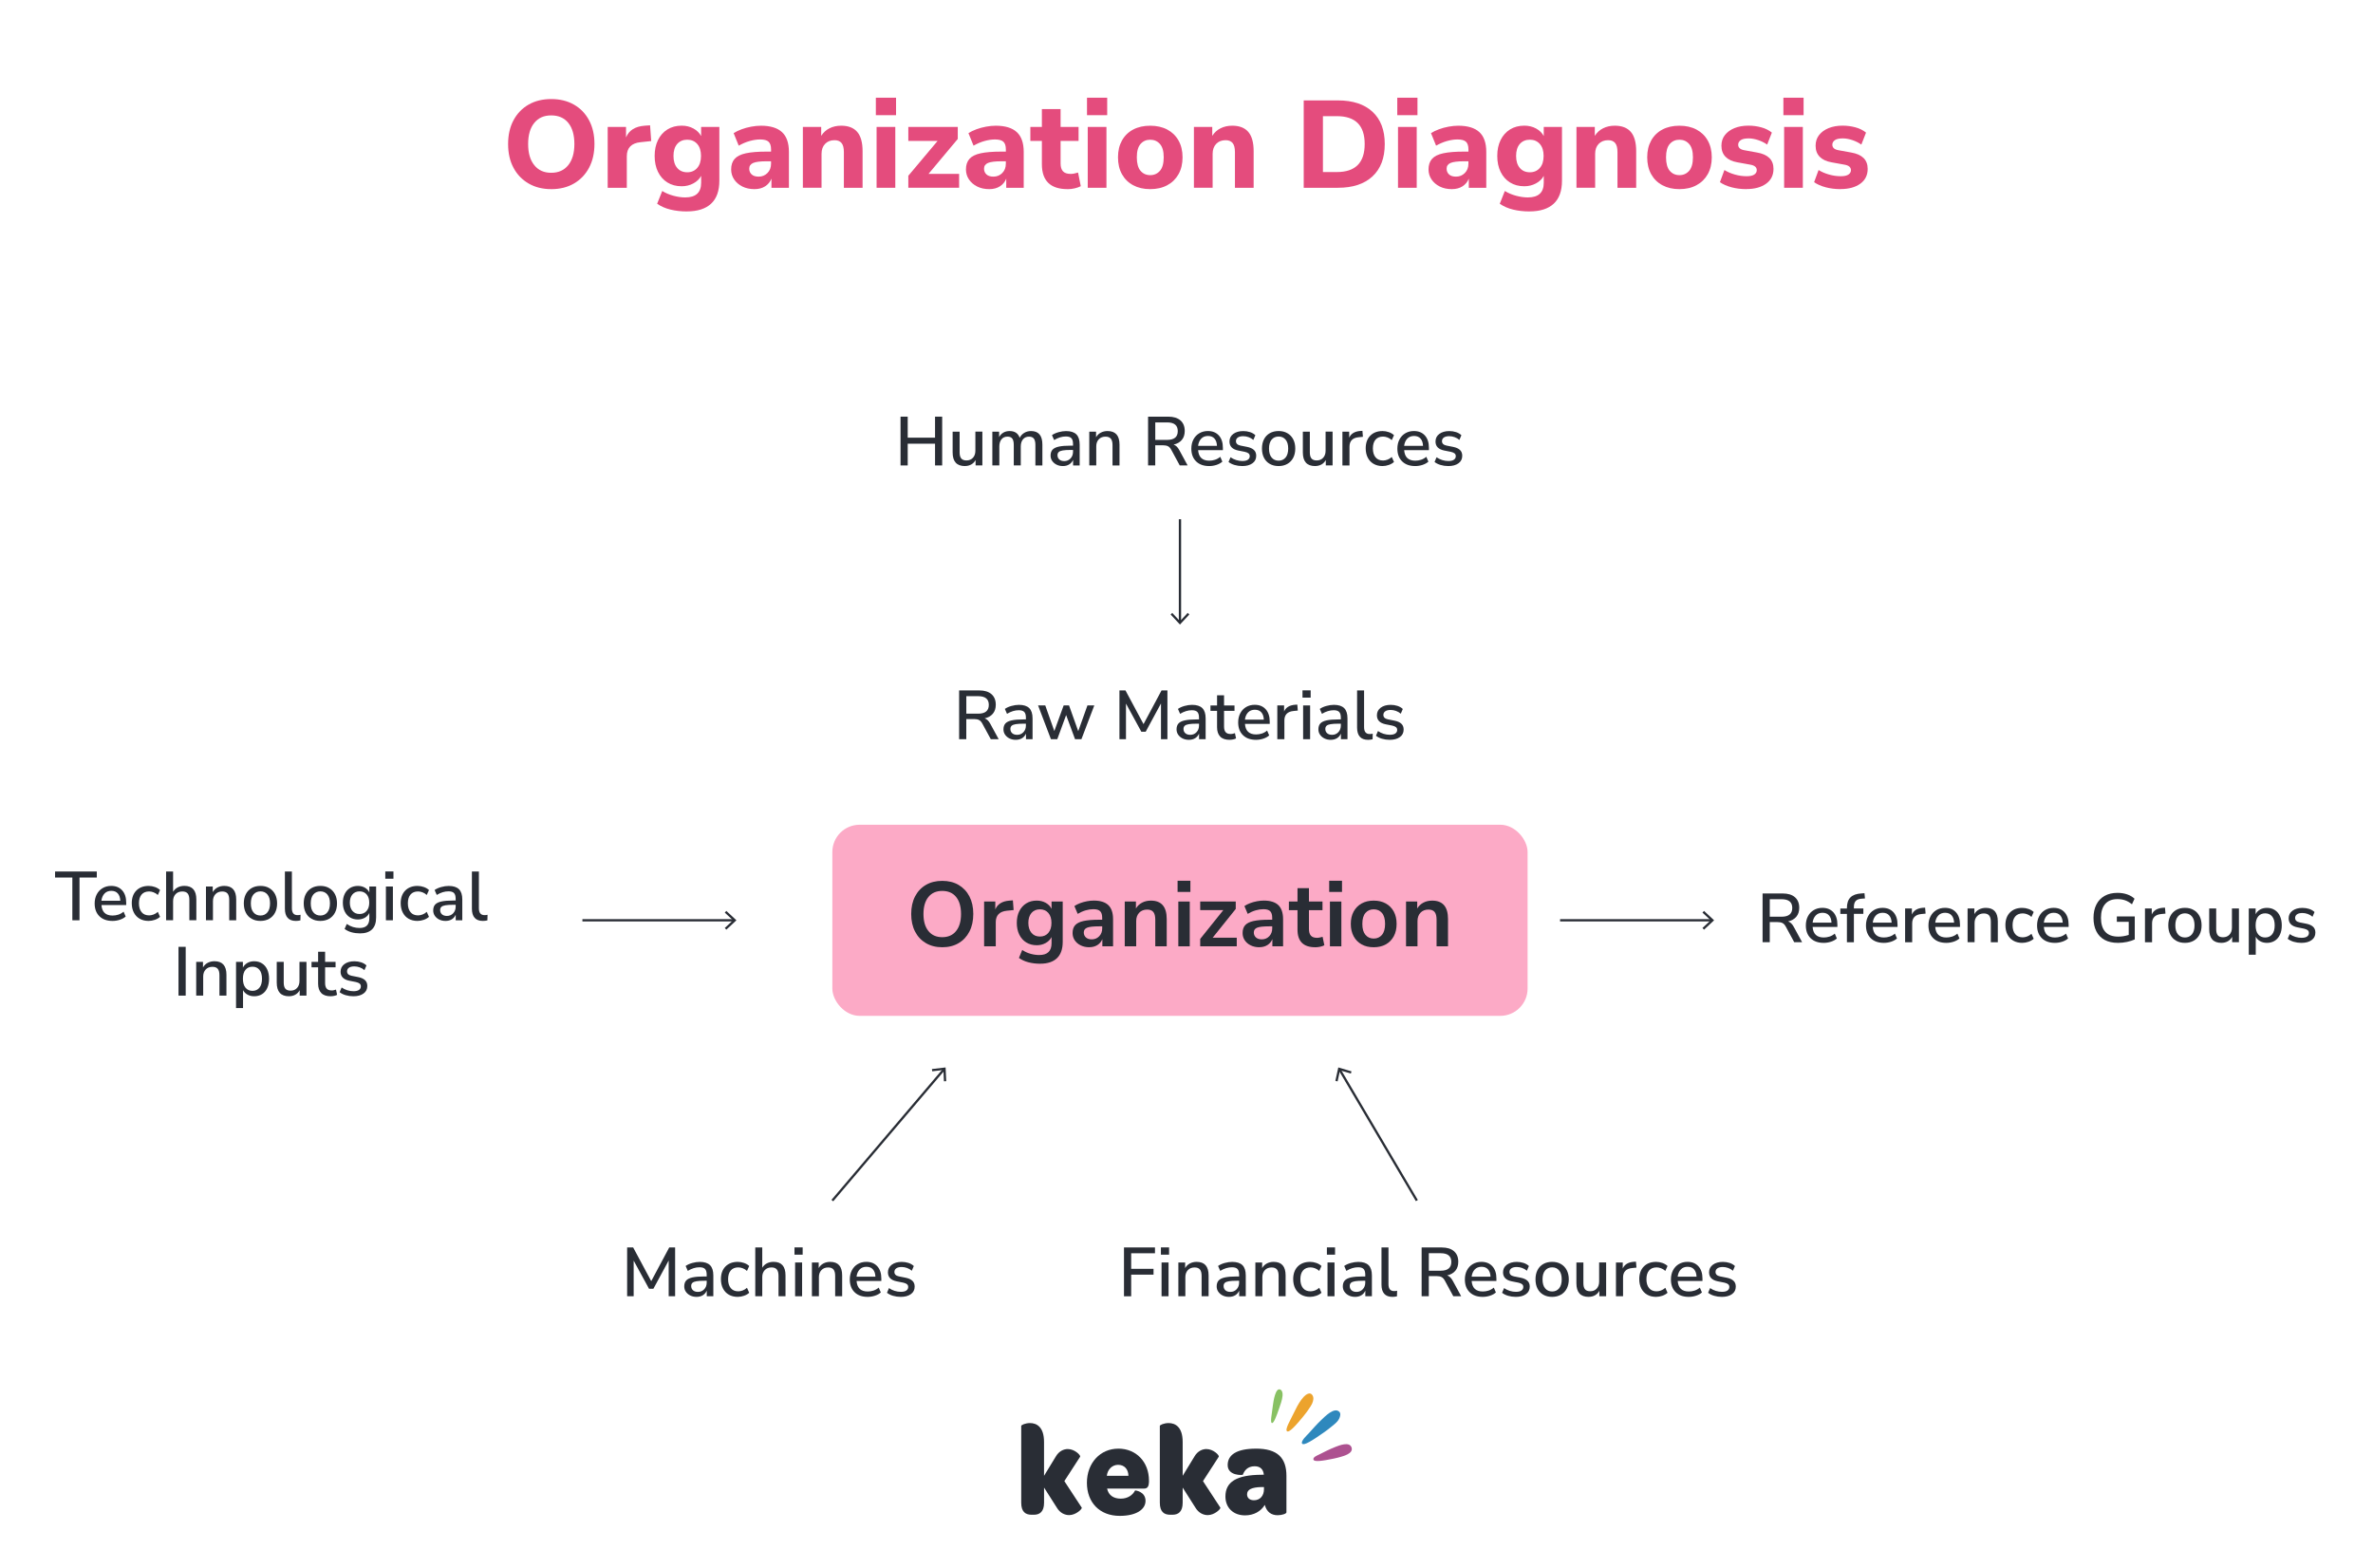 <?xml version="1.0" encoding="UTF-8"?><svg id="Layer_1" xmlns="http://www.w3.org/2000/svg" viewBox="0 0 1035.08 683.9"><path d="M547.85,631.92c-8.51,0-12.35,2.75-12.35,7.16,0,4.8,6.53,4.4,6.59,4.23.67-1.69,1.97-3.71,5.19-3.71,2.38,0,3.79,1.3,3.99,3.71h-.98c-10.95.06-15.77,3.1-15.77,9.48,0,4.85,3.37,8.23,8.56,8.23,3.74,0,6.9-1.7,8.61-4.57.78,2.98,2.75,4.51,5.6,4.51,1.92,0,3.84-.68,3.84-1.25v-15.9c0-8-4.03-11.9-13.28-11.9ZM551.33,649.63c0,2.82-1.71,4.8-4.36,4.8-1.82,0-3.01-.96-3.01-2.59,0-2.14,2.12-3.05,6.13-3.17h1.24v.96h0Z" style="fill:#292d35; fill-rule:evenodd;"/><path d="M532.3,657.64l-7.57-11.56,6.9-10.66c.26-.62-2.39-3.33-5.4-3.33-1.71,0-3.83.84-5.23,3.27l-5.13,8.41v-14.78c0-6.59-3.27-8.23-6.13-8.23-2.03,0-3.83.84-3.83,1.24v33.5c0,4,1.87,5.25,4.51,5.25h1.03c2.55,0,4.42-1.35,4.42-5.25v-6.6l5.55,8.74c1.45,2.42,3.58,3.27,5.39,3.27,2.96,0,5.75-2.7,5.5-3.26Z" style="fill:#292d35; fill-rule:evenodd;"/><path d="M487.8,631.92c-7.94,0-13.7,6.31-13.7,14.89s5.55,14.43,14.31,14.43c7.27,0,11.26-2.82,11.26-6.55,0-4.12-4.57-4.63-4.57-4.51-.98,1.92-3.11,3.55-6.23,3.55s-5.35-1.46-5.97-4.4h16.24c1.5,0,1.97-1.18,2.03-2.82v-.67c0-8.06-5.5-13.93-13.39-13.93ZM482.78,643.77c.31-2.76,2.34-4.8,4.92-4.8,2.75,0,4.46,1.92,4.51,4.8h-9.43Z" style="fill:#292d35; fill-rule:evenodd;"/><path d="M471.84,657.64l-7.58-11.56,6.9-10.66c.26-.62-2.38-3.33-5.39-3.33-1.71,0-3.83.84-5.24,3.27l-5.13,8.41v-14.78c0-6.59-3.27-8.23-6.12-8.23-2.03,0-3.83.84-3.83,1.24v33.5c0,4,1.87,5.25,4.51,5.25h1.04c2.54,0,4.41-1.35,4.41-5.25v-6.6l5.56,8.74c1.44,2.42,3.58,3.27,5.39,3.27,2.94,0,5.75-2.7,5.49-3.26Z" style="fill:#292d35; fill-rule:evenodd;"/><path d="M559.44,608.84c-.16,1.93-1.07,4.28-1.42,5.32-1.3,3.82-2.48,6.89-3.25,6.57-.77-.33-.06-3.64.46-7.74.2-1.55,1.11-8.03,3.31-6.8.8.45.99,1.47.9,2.66Z" style="fill:#88c163; fill-rule:evenodd;"/><path d="M572.38,612.17c-.18.42-.4.83-.62,1.16-1.02,1.64-2.17,3.19-3.37,4.65-3.3,3.99-6.12,7.14-7.04,6.31-.92-.83,1.36-4.53,3.7-9.33.98-2.02,2.17-4.1,3.65-5.68.87-.92,2.61-2.19,3.64-.85.84,1.08.57,2.52.04,3.73Z" style="fill:#eca32d; fill-rule:evenodd;"/><path d="M587.75,634.41c-1,.53-2.16.86-2.86,1.07-1.06.31-2.14.57-3.23.8-4.62.95-8.43,1.57-8.76.41-.29-1.04,1.59-1.77,2.23-2.09,2.41-1.22,4.86-2.47,7.37-3.45,1.64-.64,6.08-2.44,7.02.22.5,1.4-.5,2.38-1.77,3.04Z" style="fill:#ad5190; fill-rule:evenodd;"/><path d="M583.37,619.99c-.68.81-1.55,1.47-2.31,2.1-1.2,1.01-2.43,1.95-3.71,2.84-4.7,3.29-8.64,5.84-9.37,4.79-.77-1.09,2.3-3.83,2.81-4.41,1.81-2.02,3.62-4.08,5.58-5.94,1.49-1.4,5.65-5.75,7.84-3.52.76.78.33,2.18-.09,3.01-.2.41-.45.78-.75,1.12Z" style="fill:#2e88bd; fill-rule:evenodd;"/><path d="M240.43,82.5c-3.75,0-7.04-.82-9.86-2.46-2.83-1.64-5.03-3.93-6.59-6.86-1.57-2.94-2.35-6.39-2.35-10.35s.78-7.41,2.35-10.35c1.57-2.94,3.76-5.22,6.57-6.84,2.81-1.62,6.11-2.43,9.89-2.43s7.09.81,9.92,2.43c2.83,1.62,5.03,3.9,6.59,6.84,1.57,2.94,2.35,6.37,2.35,10.3s-.78,7.42-2.35,10.38-3.77,5.25-6.59,6.89c-2.83,1.64-6.13,2.46-9.92,2.46ZM240.43,75.37c3.17,0,5.65-1.11,7.43-3.32,1.78-2.22,2.68-5.29,2.68-9.22s-.88-7.04-2.65-9.22c-1.77-2.18-4.25-3.27-7.46-3.27s-5.59,1.09-7.38,3.27c-1.78,2.18-2.68,5.25-2.68,9.22s.89,7,2.68,9.22c1.78,2.22,4.24,3.32,7.38,3.32Z" style="fill:#e44c7d;"/><path d="M265.07,81.91v-26.54h8v4.59c1.26-3.1,3.96-4.81,8.11-5.13l2.38-.16.49,6.86-4.59.49c-4.04.4-6.05,2.45-6.05,6.16v13.73h-8.32Z" style="fill:#e44c7d;"/><path d="M299.61,92.23c-2.56,0-4.95-.27-7.16-.81-2.22-.54-4.15-1.39-5.81-2.54l2.22-5.57c1.44.9,3.07,1.59,4.89,2.08s3.54.73,5.16.73c4.61,0,6.92-2.13,6.92-6.38v-3.03c-.72,1.37-1.86,2.47-3.41,3.3-1.55.83-3.24,1.24-5.08,1.24-2.38,0-4.45-.55-6.22-1.65-1.77-1.1-3.13-2.64-4.11-4.62-.97-1.98-1.46-4.3-1.46-6.97s.49-4.94,1.46-6.92c.97-1.98,2.34-3.52,4.11-4.62,1.76-1.1,3.84-1.65,6.22-1.65,1.91,0,3.62.41,5.13,1.24s2.63,1.93,3.35,3.3v-4h7.95v23.46c0,4.47-1.21,7.82-3.62,10.05-2.41,2.23-5.93,3.35-10.54,3.35ZM299.77,75.15c1.8,0,3.25-.63,4.35-1.89,1.1-1.26,1.65-3.01,1.65-5.24s-.55-3.97-1.65-5.22c-1.1-1.24-2.55-1.86-4.35-1.86s-3.3.62-4.38,1.86-1.62,2.98-1.62,5.22.54,3.98,1.62,5.24c1.08,1.26,2.54,1.89,4.38,1.89Z" style="fill:#e44c7d;"/><path d="M329.07,82.5c-1.98,0-3.73-.38-5.24-1.13-1.51-.76-2.71-1.78-3.59-3.08-.88-1.3-1.32-2.76-1.32-4.38,0-1.91.5-3.44,1.51-4.59s2.65-1.97,4.92-2.46c2.27-.49,5.28-.73,9.03-.73h1.95v-.92c0-1.58-.36-2.71-1.08-3.38-.72-.67-1.95-1-3.67-1-1.44,0-2.96.23-4.57.68-1.6.45-3.2,1.13-4.78,2.03l-2.22-5.46c.94-.61,2.08-1.17,3.43-1.67s2.76-.89,4.24-1.16c1.48-.27,2.88-.41,4.22-.41,4.11,0,7.17.93,9.19,2.78,2.02,1.86,3.03,4.73,3.03,8.62v15.67h-7.62v-4c-.54,1.41-1.45,2.52-2.73,3.35-1.28.83-2.84,1.24-4.67,1.24ZM330.91,77.05c1.51,0,2.79-.52,3.84-1.57s1.57-2.4,1.57-4.05v-1.08h-1.89c-2.78,0-4.74.24-5.89.73s-1.73,1.32-1.73,2.51c0,1.01.35,1.84,1.05,2.49.7.65,1.72.97,3.05.97Z" style="fill:#e44c7d;"/><path d="M350.2,81.91v-26.54h8v3.89c.9-1.44,2.11-2.54,3.62-3.3,1.51-.76,3.21-1.13,5.08-1.13,3.13,0,5.48.91,7.03,2.73,1.55,1.82,2.32,4.62,2.32,8.4v15.95h-8.16v-15.57c0-1.84-.34-3.16-1.03-3.97-.68-.81-1.69-1.22-3.03-1.22-1.73,0-3.11.54-4.14,1.62-1.03,1.08-1.54,2.52-1.54,4.32v14.81h-8.16Z" style="fill:#e44c7d;"/><path d="M382.04,50.24v-7.62h8.81v7.62h-8.81ZM382.36,81.91v-26.54h8.16v26.54h-8.16Z" style="fill:#e44c7d;"/><path d="M396.2,81.91v-5.24l12.76-15.19h-12.76v-6.11h21.57v5.24l-12.76,15.24h13.35v6.05h-22.16Z" style="fill:#e44c7d;"/><path d="M431.49,82.5c-1.98,0-3.73-.38-5.24-1.13-1.51-.76-2.71-1.78-3.59-3.08-.88-1.3-1.32-2.76-1.32-4.38,0-1.91.5-3.44,1.51-4.59s2.65-1.97,4.92-2.46c2.27-.49,5.28-.73,9.03-.73h1.95v-.92c0-1.58-.36-2.71-1.08-3.38-.72-.67-1.95-1-3.67-1-1.44,0-2.96.23-4.57.68-1.6.45-3.2,1.13-4.78,2.03l-2.22-5.46c.94-.61,2.08-1.17,3.43-1.67s2.76-.89,4.24-1.16c1.48-.27,2.88-.41,4.22-.41,4.11,0,7.17.93,9.19,2.78,2.02,1.86,3.03,4.73,3.03,8.62v15.67h-7.62v-4c-.54,1.41-1.45,2.52-2.73,3.35-1.28.83-2.84,1.24-4.67,1.24ZM433.33,77.05c1.51,0,2.79-.52,3.84-1.57s1.57-2.4,1.57-4.05v-1.08h-1.89c-2.78,0-4.74.24-5.89.73s-1.73,1.32-1.73,2.51c0,1.01.35,1.84,1.05,2.49.7.65,1.72.97,3.05.97Z" style="fill:#e44c7d;"/><path d="M465.65,82.5c-7.46,0-11.19-3.62-11.19-10.86v-10.16h-5.03v-6.11h5.03v-7.78h8.16v7.78h7.84v6.11h-7.84v9.84c0,1.51.35,2.65,1.05,3.41.7.76,1.83,1.13,3.38,1.13.47,0,.96-.05,1.49-.16s1.09-.25,1.7-.43l1.19,5.95c-.76.4-1.66.71-2.7.95s-2.07.35-3.08.35Z" style="fill:#e44c7d;"/><path d="M474.14,50.24v-7.62h8.81v7.62h-8.81ZM474.46,81.91v-26.54h8.16v26.54h-8.16Z" style="fill:#e44c7d;"/><path d="M501.71,82.5c-2.85,0-5.32-.57-7.43-1.7-2.11-1.13-3.74-2.74-4.89-4.81-1.15-2.07-1.73-4.53-1.73-7.38s.58-5.25,1.73-7.32,2.78-3.67,4.89-4.78c2.11-1.12,4.58-1.67,7.43-1.67s5.32.56,7.43,1.67c2.11,1.12,3.75,2.71,4.92,4.78,1.17,2.07,1.76,4.51,1.76,7.32s-.59,5.31-1.76,7.38c-1.17,2.07-2.81,3.68-4.92,4.81-2.11,1.14-4.59,1.7-7.43,1.7ZM501.71,76.4c1.73,0,3.14-.63,4.24-1.89,1.1-1.26,1.65-3.22,1.65-5.89s-.55-4.57-1.65-5.81-2.51-1.86-4.24-1.86-3.14.62-4.22,1.86-1.62,3.18-1.62,5.81.54,4.63,1.62,5.89c1.08,1.26,2.49,1.89,4.22,1.89Z" style="fill:#e44c7d;"/><path d="M520.78,81.91v-26.54h8v3.89c.9-1.44,2.11-2.54,3.62-3.3s3.21-1.13,5.08-1.13c3.13,0,5.48.91,7.03,2.73,1.55,1.82,2.32,4.62,2.32,8.4v15.95h-8.16v-15.57c0-1.84-.34-3.16-1.03-3.97-.69-.81-1.69-1.22-3.03-1.22-1.73,0-3.11.54-4.13,1.62s-1.54,2.52-1.54,4.32v14.81h-8.16Z" style="fill:#e44c7d;"/><path d="M568.67,81.91v-38.11h14.92c6.49,0,11.51,1.65,15.08,4.95s5.35,7.99,5.35,14.08-1.78,10.79-5.35,14.11c-3.57,3.32-8.59,4.97-15.08,4.97h-14.92ZM577.05,75.05h6.05c8.11,0,12.16-4.07,12.16-12.22s-4.05-12.16-12.16-12.16h-6.05v24.38Z" style="fill:#e44c7d;"/><path d="M609.48,50.24v-7.62h8.81v7.62h-8.81ZM609.8,81.91v-26.54h8.16v26.54h-8.16Z" style="fill:#e44c7d;"/><path d="M633.26,82.5c-1.98,0-3.73-.38-5.24-1.13-1.51-.76-2.71-1.78-3.59-3.08-.88-1.3-1.32-2.76-1.32-4.38,0-1.91.5-3.44,1.51-4.59,1.01-1.15,2.65-1.97,4.92-2.46,2.27-.49,5.28-.73,9.03-.73h1.95v-.92c0-1.58-.36-2.71-1.08-3.38-.72-.67-1.95-1-3.68-1-1.44,0-2.96.23-4.57.68-1.6.45-3.2,1.13-4.78,2.03l-2.22-5.46c.94-.61,2.08-1.17,3.43-1.67,1.35-.5,2.77-.89,4.24-1.16,1.48-.27,2.88-.41,4.22-.41,4.11,0,7.17.93,9.19,2.78,2.02,1.86,3.03,4.73,3.03,8.62v15.67h-7.62v-4c-.54,1.41-1.45,2.52-2.73,3.35-1.28.83-2.84,1.24-4.68,1.24ZM635.1,77.05c1.51,0,2.79-.52,3.84-1.57,1.04-1.04,1.57-2.4,1.57-4.05v-1.08h-1.89c-2.78,0-4.74.24-5.89.73-1.15.49-1.73,1.32-1.73,2.51,0,1.01.35,1.84,1.05,2.49.7.65,1.72.97,3.05.97Z" style="fill:#e44c7d;"/><path d="M667.15,92.23c-2.56,0-4.95-.27-7.16-.81-2.22-.54-4.15-1.39-5.81-2.54l2.22-5.57c1.44.9,3.07,1.59,4.89,2.08,1.82.49,3.54.73,5.16.73,4.61,0,6.92-2.13,6.92-6.38v-3.03c-.72,1.37-1.86,2.47-3.41,3.3-1.55.83-3.24,1.24-5.08,1.24-2.38,0-4.45-.55-6.22-1.65-1.77-1.1-3.13-2.64-4.11-4.62-.97-1.98-1.46-4.3-1.46-6.97s.49-4.94,1.46-6.92c.97-1.98,2.34-3.52,4.11-4.62,1.77-1.1,3.84-1.65,6.22-1.65,1.91,0,3.62.41,5.14,1.24,1.51.83,2.63,1.93,3.35,3.3v-4h7.95v23.46c0,4.47-1.21,7.82-3.62,10.05-2.42,2.23-5.93,3.35-10.54,3.35ZM667.31,75.15c1.8,0,3.25-.63,4.35-1.89,1.1-1.26,1.65-3.01,1.65-5.24s-.55-3.97-1.65-5.22c-1.1-1.24-2.55-1.86-4.35-1.86s-3.3.62-4.38,1.86-1.62,2.98-1.62,5.22.54,3.98,1.62,5.24c1.08,1.26,2.54,1.89,4.38,1.89Z" style="fill:#e44c7d;"/><path d="M687.64,81.91v-26.54h8v3.89c.9-1.44,2.11-2.54,3.62-3.3,1.51-.76,3.21-1.13,5.08-1.13,3.13,0,5.48.91,7.03,2.73,1.55,1.82,2.32,4.62,2.32,8.4v15.95h-8.16v-15.57c0-1.84-.34-3.16-1.03-3.97-.68-.81-1.69-1.22-3.03-1.22-1.73,0-3.11.54-4.14,1.62-1.03,1.08-1.54,2.52-1.54,4.32v14.81h-8.16Z" style="fill:#e44c7d;"/><path d="M732.55,82.5c-2.85,0-5.32-.57-7.43-1.7-2.11-1.13-3.74-2.74-4.89-4.81-1.15-2.07-1.73-4.53-1.73-7.38s.58-5.25,1.73-7.32c1.15-2.07,2.78-3.67,4.89-4.78,2.11-1.12,4.58-1.67,7.43-1.67s5.32.56,7.43,1.67c2.11,1.12,3.75,2.71,4.92,4.78s1.76,4.51,1.76,7.32-.59,5.31-1.76,7.38c-1.17,2.07-2.81,3.68-4.92,4.81-2.11,1.14-4.58,1.7-7.43,1.7ZM732.55,76.4c1.73,0,3.14-.63,4.24-1.89,1.1-1.26,1.65-3.22,1.65-5.89s-.55-4.57-1.65-5.81c-1.1-1.24-2.51-1.86-4.24-1.86s-3.13.62-4.22,1.86-1.62,3.18-1.62,5.81.54,4.63,1.62,5.89c1.08,1.26,2.49,1.89,4.22,1.89Z" style="fill:#e44c7d;"/><path d="M761.79,82.5c-2.34,0-4.52-.27-6.54-.81-2.02-.54-3.69-1.28-5.03-2.22l1.95-5.3c1.33.83,2.86,1.49,4.57,1.97,1.71.49,3.41.73,5.11.73,1.51,0,2.63-.24,3.35-.73.72-.49,1.08-1.12,1.08-1.92,0-1.26-.92-2.05-2.76-2.38l-5.68-1.03c-2.27-.4-4-1.21-5.19-2.43-1.19-1.22-1.78-2.83-1.78-4.81,0-1.8.5-3.35,1.51-4.65s2.4-2.31,4.16-3.03,3.8-1.08,6.11-1.08c1.91,0,3.77.24,5.57.73s3.35,1.25,4.65,2.3l-2.05,5.24c-1.08-.79-2.37-1.44-3.86-1.95-1.5-.5-2.89-.76-4.19-.76-1.62,0-2.79.26-3.51.78-.72.52-1.08,1.18-1.08,1.97,0,1.26.85,2.05,2.54,2.38l5.67,1.03c2.34.4,4.13,1.18,5.35,2.35,1.22,1.17,1.84,2.77,1.84,4.78,0,2.78-1.08,4.94-3.24,6.49-2.16,1.55-5.01,2.32-8.54,2.32Z" style="fill:#e44c7d;"/><path d="M777.9,50.24v-7.62h8.81v7.62h-8.81ZM778.22,81.91v-26.54h8.16v26.54h-8.16Z" style="fill:#e44c7d;"/><path d="M802.87,82.5c-2.34,0-4.52-.27-6.54-.81-2.02-.54-3.69-1.28-5.03-2.22l1.95-5.3c1.33.83,2.86,1.49,4.57,1.97,1.71.49,3.41.73,5.11.73,1.51,0,2.63-.24,3.35-.73.72-.49,1.08-1.12,1.08-1.92,0-1.26-.92-2.05-2.76-2.38l-5.68-1.03c-2.27-.4-4-1.21-5.19-2.43-1.19-1.22-1.78-2.83-1.78-4.81,0-1.8.5-3.35,1.51-4.65,1.01-1.3,2.4-2.31,4.16-3.03,1.76-.72,3.8-1.08,6.11-1.08,1.91,0,3.76.24,5.57.73,1.8.49,3.35,1.25,4.65,2.3l-2.05,5.24c-1.08-.79-2.37-1.44-3.87-1.95-1.5-.5-2.89-.76-4.19-.76-1.62,0-2.79.26-3.51.78-.72.52-1.08,1.18-1.08,1.97,0,1.26.85,2.05,2.54,2.38l5.68,1.03c2.34.4,4.13,1.18,5.35,2.35s1.84,2.77,1.84,4.78c0,2.78-1.08,4.94-3.24,6.49-2.16,1.55-5.01,2.32-8.54,2.32Z" style="fill:#e44c7d;"/><path d="M768.82,411.02v-21.28h8.81c2.29,0,4.06.55,5.31,1.64,1.25,1.1,1.87,2.63,1.87,4.6,0,1.59-.42,2.89-1.27,3.91-.85,1.02-2.04,1.7-3.59,2.04.97.32,1.78,1.1,2.44,2.32l3.68,6.76h-3.44l-3.68-6.79c-.42-.79-.91-1.31-1.46-1.58s-1.26-.41-2.13-.41h-3.41v8.78h-3.14ZM771.96,399.88h5.16c3.1,0,4.65-1.28,4.65-3.83s-1.55-3.8-4.65-3.8h-5.16v7.64Z" style="fill:#292d35;"/><path d="M795.47,411.29c-2.41,0-4.32-.68-5.7-2.04-1.39-1.36-2.08-3.21-2.08-5.57,0-1.51.31-2.84.92-4,.61-1.16,1.46-2.06,2.55-2.7,1.09-.64,2.33-.97,3.74-.97,2.03,0,3.63.65,4.8,1.95,1.17,1.3,1.75,3.08,1.75,5.36v1.03h-10.8c.22,3.06,1.84,4.59,4.86,4.59.84,0,1.67-.13,2.49-.39s1.58-.69,2.31-1.3l.91,2.11c-.66.6-1.52,1.08-2.56,1.42-1.05.34-2.1.51-3.17.51ZM795.02,398.16c-1.27,0-2.27.39-3.02,1.18-.74.79-1.2,1.83-1.36,3.14h8.24c-.06-1.37-.42-2.43-1.09-3.18-.66-.75-1.59-1.13-2.78-1.13Z" style="fill:#292d35;"/><path d="M805.61,411.02v-12.37h-2.87v-2.35h2.87v-.27c0-2.03.52-3.56,1.55-4.59,1.04-1.03,2.63-1.6,4.78-1.72l1.33-.09.21,2.29-1.39.09c-1.23.08-2.11.41-2.64,1-.53.58-.8,1.45-.8,2.59v.69h4.13v2.35h-4.13v12.37h-3.05Z" style="fill:#292d35;"/><path d="M821.7,411.29c-2.41,0-4.32-.68-5.7-2.04-1.39-1.36-2.08-3.21-2.08-5.57,0-1.51.31-2.84.92-4,.61-1.16,1.46-2.06,2.55-2.7,1.09-.64,2.33-.97,3.74-.97,2.03,0,3.63.65,4.8,1.95,1.17,1.3,1.75,3.08,1.75,5.36v1.03h-10.8c.22,3.06,1.84,4.59,4.86,4.59.84,0,1.67-.13,2.49-.39s1.58-.69,2.31-1.3l.91,2.11c-.66.6-1.52,1.08-2.56,1.42-1.05.34-2.1.51-3.17.51ZM821.25,398.16c-1.27,0-2.27.39-3.02,1.18-.74.79-1.2,1.83-1.36,3.14h8.24c-.06-1.37-.42-2.43-1.09-3.18-.66-.75-1.59-1.13-2.78-1.13Z" style="fill:#292d35;"/><path d="M830.99,411.02v-14.73h2.96v2.63c.76-1.75,2.35-2.73,4.77-2.93l1-.06.21,2.6-1.84.18c-2.68.26-4.01,1.64-4.01,4.13v8.18h-3.08Z" style="fill:#292d35;"/><path d="M848.95,411.29c-2.41,0-4.32-.68-5.7-2.04-1.39-1.36-2.08-3.21-2.08-5.57,0-1.51.31-2.84.92-4,.61-1.16,1.46-2.06,2.55-2.7,1.09-.64,2.33-.97,3.74-.97,2.03,0,3.63.65,4.8,1.95,1.17,1.3,1.75,3.08,1.75,5.36v1.03h-10.8c.22,3.06,1.84,4.59,4.86,4.59.84,0,1.67-.13,2.49-.39s1.58-.69,2.31-1.3l.91,2.11c-.66.6-1.52,1.08-2.56,1.42-1.05.34-2.1.51-3.17.51ZM848.5,398.16c-1.27,0-2.27.39-3.02,1.18-.74.79-1.2,1.83-1.36,3.14h8.24c-.06-1.37-.42-2.43-1.09-3.18-.66-.75-1.59-1.13-2.78-1.13Z" style="fill:#292d35;"/><path d="M858.24,411.02v-14.73h2.96v2.44c.5-.88,1.19-1.56,2.07-2.02s1.86-.69,2.94-.69c3.48,0,5.22,1.97,5.22,5.92v9.08h-3.05v-8.9c0-1.27-.25-2.19-.74-2.78-.49-.58-1.26-.88-2.31-.88-1.23,0-2.21.39-2.94,1.16-.73.77-1.1,1.8-1.1,3.06v8.33h-3.05Z" style="fill:#292d35;"/><path d="M882.11,411.29c-1.51,0-2.81-.32-3.91-.95-1.1-.63-1.95-1.53-2.55-2.69-.6-1.16-.91-2.52-.91-4.09,0-2.33.66-4.17,1.99-5.52,1.33-1.35,3.12-2.02,5.37-2.02.92,0,1.84.16,2.75.48.91.32,1.65.76,2.23,1.33l-.97,2.14c-.56-.52-1.18-.91-1.86-1.16-.67-.25-1.31-.38-1.92-.38-1.43,0-2.53.45-3.3,1.34s-1.16,2.17-1.16,3.82.39,2.94,1.16,3.88,1.88,1.4,3.3,1.4c.6,0,1.24-.13,1.92-.38.67-.25,1.29-.64,1.86-1.16l.97,2.17c-.58.54-1.33.98-2.25,1.3-.92.32-1.83.48-2.73.48Z" style="fill:#292d35;"/><path d="M896.33,411.29c-2.41,0-4.32-.68-5.7-2.04-1.39-1.36-2.08-3.21-2.08-5.57,0-1.51.31-2.84.92-4,.61-1.16,1.46-2.06,2.55-2.7,1.09-.64,2.33-.97,3.74-.97,2.03,0,3.63.65,4.8,1.95,1.17,1.3,1.75,3.08,1.75,5.36v1.03h-10.8c.22,3.06,1.84,4.59,4.86,4.59.84,0,1.67-.13,2.49-.39s1.58-.69,2.31-1.3l.91,2.11c-.66.6-1.52,1.08-2.56,1.42-1.05.34-2.1.51-3.17.51ZM895.88,398.16c-1.27,0-2.27.39-3.02,1.18-.74.79-1.2,1.83-1.36,3.14h8.24c-.06-1.37-.42-2.43-1.09-3.18-.66-.75-1.59-1.13-2.78-1.13Z" style="fill:#292d35;"/><path d="M923.85,411.29c-2.31,0-4.27-.44-5.85-1.31-1.59-.88-2.79-2.13-3.61-3.76-.81-1.63-1.22-3.57-1.22-5.82s.41-4.17,1.24-5.81c.82-1.64,2.02-2.9,3.59-3.79s3.45-1.33,5.64-1.33c1.51,0,2.91.22,4.19.66,1.29.44,2.36,1.08,3.23,1.9l-1.12,2.44c-.97-.8-1.95-1.38-2.96-1.74-1.01-.35-2.12-.53-3.35-.53-2.35,0-4.15.71-5.37,2.13-1.23,1.42-1.84,3.44-1.84,6.05s.63,4.71,1.89,6.1c1.26,1.39,3.14,2.08,5.66,2.08,1.53,0,3.05-.25,4.56-.75v-5.7h-5.19v-2.35h7.82v10.02c-.91.44-2.03.8-3.36,1.09-1.34.28-2.65.42-3.94.42Z" style="fill:#292d35;"/><path d="M935.62,411.02v-14.73h2.96v2.63c.76-1.75,2.35-2.73,4.77-2.93l1-.06.21,2.6-1.84.18c-2.68.26-4.01,1.64-4.01,4.13v8.18h-3.08Z" style="fill:#292d35;"/><path d="M953.06,411.29c-1.49,0-2.78-.31-3.86-.94-1.09-.62-1.93-1.5-2.52-2.64-.59-1.14-.89-2.49-.89-4.06s.3-2.92.89-4.06c.59-1.14,1.43-2.02,2.52-2.64,1.09-.62,2.37-.94,3.86-.94s2.72.31,3.8.94c1.09.62,1.93,1.5,2.54,2.64.6,1.14.91,2.49.91,4.06s-.3,2.92-.91,4.06c-.6,1.14-1.45,2.02-2.54,2.64-1.09.62-2.35.94-3.8.94ZM953.06,408.94c1.25,0,2.25-.45,3.02-1.36.76-.91,1.15-2.21,1.15-3.92s-.38-3.01-1.15-3.91c-.77-.9-1.77-1.34-3.02-1.34s-2.28.45-3.05,1.34c-.77.9-1.15,2.2-1.15,3.91s.38,3.02,1.15,3.92c.76.91,1.78,1.36,3.05,1.36Z" style="fill:#292d35;"/><path d="M968.97,411.29c-3.56,0-5.34-1.98-5.34-5.95v-9.05h3.05v9.08c0,1.19.24,2.06.72,2.63s1.25.84,2.29.84c1.15,0,2.08-.38,2.79-1.15.71-.76,1.07-1.79,1.07-3.08v-8.33h3.05v14.73h-2.96v-2.35c-.48.87-1.13,1.52-1.93,1.96-.81.44-1.72.66-2.75.66Z" style="fill:#292d35;"/><path d="M980.89,416.45v-20.16h2.99v2.5c.42-.84,1.07-1.52,1.93-2.02.86-.5,1.86-.75,2.99-.75,1.31,0,2.45.31,3.43.94.98.62,1.73,1.5,2.26,2.64.53,1.14.8,2.49.8,4.06s-.27,2.93-.8,4.07c-.53,1.15-1.29,2.03-2.26,2.64-.98.61-2.12.92-3.43.92-1.09,0-2.06-.24-2.91-.71-.86-.47-1.5-1.12-1.95-1.95v7.82h-3.05ZM988.04,408.94c1.27,0,2.28-.45,3.03-1.36s1.13-2.21,1.13-3.92-.38-3.01-1.13-3.91-1.77-1.34-3.03-1.34-2.28.45-3.03,1.34-1.13,2.2-1.13,3.91.38,3.02,1.13,3.92,1.77,1.36,3.03,1.36Z" style="fill:#292d35;"/><path d="M1003.88,411.29c-1.21,0-2.33-.16-3.38-.47-1.05-.31-1.92-.75-2.63-1.31l.88-2.05c.74.52,1.56.93,2.46,1.21.9.28,1.8.42,2.7.42,1.07,0,1.87-.19,2.41-.57.54-.38.81-.89.81-1.54,0-.52-.18-.93-.54-1.22-.36-.29-.91-.52-1.63-.68l-2.87-.57c-2.54-.52-3.8-1.83-3.8-3.92,0-1.39.55-2.49,1.66-3.32,1.11-.82,2.56-1.24,4.35-1.24,1.03,0,2.01.15,2.94.45s1.71.75,2.34,1.36l-.88,2.05c-.6-.52-1.3-.93-2.08-1.21-.78-.28-1.56-.42-2.32-.42-1.05,0-1.84.2-2.38.59-.54.39-.81.92-.81,1.58,0,1.01.66,1.65,1.99,1.93l2.87.57c1.31.26,2.3.7,2.97,1.33.67.62,1.01,1.47,1.01,2.54,0,1.41-.55,2.51-1.66,3.3-1.11.8-2.58,1.19-4.41,1.19Z" style="fill:#292d35;"/><path d="M418.36,322.45v-21.28h8.81c2.29,0,4.06.55,5.31,1.64,1.25,1.1,1.87,2.63,1.87,4.6,0,1.59-.42,2.89-1.27,3.91-.85,1.02-2.04,1.7-3.59,2.04.97.32,1.78,1.1,2.44,2.32l3.68,6.76h-3.44l-3.68-6.79c-.42-.79-.91-1.31-1.46-1.58s-1.26-.41-2.13-.41h-3.41v8.78h-3.14ZM421.5,311.31h5.16c3.1,0,4.65-1.28,4.65-3.83s-1.55-3.8-4.65-3.8h-5.16v7.64Z" style="fill:#292d35;"/><path d="M443.08,322.72c-1.03,0-1.94-.2-2.75-.6-.81-.4-1.44-.95-1.92-1.63-.47-.68-.71-1.46-.71-2.32,0-1.09.28-1.94.83-2.57.55-.62,1.47-1.08,2.75-1.36,1.28-.28,3-.42,5.18-.42h1.03v-.79c0-1.15-.24-1.97-.72-2.47-.48-.5-1.28-.75-2.38-.75-.85,0-1.69.12-2.54.38s-1.71.65-2.6,1.19l-.94-2.14c.76-.54,1.72-.98,2.87-1.3,1.15-.32,2.24-.48,3.29-.48,2.01,0,3.5.48,4.47,1.43.97.96,1.45,2.45,1.45,4.48v9.08h-2.87v-2.44c-.36.84-.93,1.51-1.69,1.99-.76.48-1.68.72-2.75.72ZM443.68,320.54c1.09,0,1.99-.38,2.72-1.15.72-.76,1.09-1.73,1.09-2.9v-.81h-1c-1.47,0-2.62.07-3.46.21s-1.43.38-1.78.71c-.35.33-.53.79-.53,1.37,0,.77.26,1.38.78,1.86.52.47,1.25.71,2.17.71Z" style="fill:#292d35;"/><path d="M458.41,322.45l-5.61-14.73h3.14l3.95,11.17,4.07-11.17h2.35l4.01,11.23,4.01-11.23h2.99l-5.61,14.73h-2.78l-3.89-10.53-3.86,10.53h-2.78Z" style="fill:#292d35;"/><path d="M488.29,322.45v-21.28h2.63l7.88,14.7,7.85-14.7h2.57v21.28h-2.81v-15.6l-6.67,12.34h-1.9l-6.7-12.28v15.54h-2.84Z" style="fill:#292d35;"/><path d="M518.58,322.72c-1.03,0-1.94-.2-2.75-.6-.81-.4-1.44-.95-1.92-1.63-.47-.68-.71-1.46-.71-2.32,0-1.09.28-1.94.83-2.57.55-.62,1.47-1.08,2.75-1.36,1.28-.28,3-.42,5.18-.42h1.03v-.79c0-1.15-.24-1.97-.72-2.47-.48-.5-1.28-.75-2.38-.75-.85,0-1.69.12-2.54.38s-1.71.65-2.6,1.19l-.94-2.14c.76-.54,1.72-.98,2.87-1.3,1.15-.32,2.24-.48,3.29-.48,2.01,0,3.5.48,4.47,1.43.97.96,1.45,2.45,1.45,4.48v9.08h-2.87v-2.44c-.36.84-.93,1.51-1.69,1.99-.76.48-1.68.72-2.75.72ZM519.19,320.54c1.09,0,1.99-.38,2.72-1.15.72-.76,1.09-1.73,1.09-2.9v-.81h-1c-1.47,0-2.62.07-3.46.21s-1.43.38-1.78.71c-.35.33-.53.79-.53,1.37,0,.77.26,1.38.78,1.86.52.47,1.25.71,2.17.71Z" style="fill:#292d35;"/><path d="M536.36,322.72c-1.85,0-3.23-.47-4.13-1.42-.91-.95-1.36-2.31-1.36-4.1v-7.12h-2.87v-2.35h2.87v-4.44h3.05v4.44h4.56v2.35h-4.56v6.88c0,1.07.23,1.87.68,2.41s1.19.81,2.22.81c.32,0,.63-.03.94-.11.3-.07.6-.16.91-.26l.48,2.29c-.3.18-.72.33-1.25.44s-1.04.17-1.52.17Z" style="fill:#292d35;"/><path d="M547.86,322.72c-2.41,0-4.32-.68-5.7-2.04-1.39-1.36-2.08-3.21-2.08-5.57,0-1.51.31-2.84.92-4,.61-1.16,1.46-2.06,2.55-2.7,1.09-.64,2.33-.97,3.74-.97,2.03,0,3.63.65,4.8,1.95,1.17,1.3,1.75,3.08,1.75,5.36v1.03h-10.8c.22,3.06,1.84,4.59,4.86,4.59.84,0,1.67-.13,2.49-.39s1.58-.69,2.31-1.3l.91,2.11c-.66.6-1.52,1.08-2.56,1.42-1.05.34-2.1.51-3.17.51ZM547.41,309.59c-1.27,0-2.27.39-3.02,1.18-.74.79-1.2,1.83-1.36,3.14h8.24c-.06-1.37-.42-2.43-1.09-3.18-.66-.75-1.59-1.13-2.78-1.13Z" style="fill:#292d35;"/><path d="M557.15,322.45v-14.73h2.96v2.63c.76-1.75,2.35-2.73,4.77-2.93l1-.06.21,2.6-1.84.18c-2.68.26-4.01,1.64-4.01,4.13v8.18h-3.08Z" style="fill:#292d35;"/><path d="M568.14,304.31v-3.17h3.56v3.17h-3.56ZM568.41,322.45v-14.73h3.05v14.73h-3.05Z" style="fill:#292d35;"/><path d="M580.45,322.72c-1.03,0-1.94-.2-2.75-.6-.81-.4-1.44-.95-1.92-1.63-.47-.68-.71-1.46-.71-2.32,0-1.09.28-1.94.83-2.57.55-.62,1.47-1.08,2.75-1.36,1.28-.28,3-.42,5.18-.42h1.03v-.79c0-1.15-.24-1.97-.72-2.47-.48-.5-1.28-.75-2.38-.75-.85,0-1.69.12-2.54.38s-1.71.65-2.6,1.19l-.94-2.14c.76-.54,1.72-.98,2.87-1.3,1.15-.32,2.24-.48,3.29-.48,2.01,0,3.5.48,4.47,1.43.97.96,1.45,2.45,1.45,4.48v9.08h-2.87v-2.44c-.36.84-.93,1.51-1.69,1.99-.76.48-1.68.72-2.75.72ZM581.05,320.54c1.09,0,1.99-.38,2.72-1.15.72-.76,1.09-1.73,1.09-2.9v-.81h-1c-1.47,0-2.62.07-3.46.21s-1.43.38-1.78.71c-.35.33-.53.79-.53,1.37,0,.77.26,1.38.78,1.86.52.47,1.25.71,2.17.71Z" style="fill:#292d35;"/><path d="M596.75,322.72c-1.61,0-2.81-.45-3.61-1.36-.8-.91-1.19-2.23-1.19-3.98v-16.21h3.05v16.03c0,1.99.81,2.99,2.44,2.99.24,0,.47,0,.68-.03.21-.02.43-.06.65-.12l-.06,2.44c-.68.16-1.34.24-1.96.24Z" style="fill:#292d35;"/><path d="M606.19,322.72c-1.21,0-2.33-.16-3.38-.47-1.05-.31-1.92-.75-2.63-1.31l.88-2.05c.74.52,1.56.93,2.46,1.21.9.28,1.8.42,2.7.42,1.07,0,1.87-.19,2.41-.57.54-.38.81-.89.81-1.54,0-.52-.18-.93-.54-1.22-.36-.29-.91-.52-1.63-.68l-2.87-.57c-2.54-.52-3.8-1.83-3.8-3.92,0-1.39.55-2.49,1.66-3.32,1.11-.82,2.56-1.24,4.35-1.24,1.03,0,2.01.15,2.94.45s1.71.75,2.34,1.36l-.88,2.05c-.6-.52-1.3-.93-2.08-1.21-.78-.28-1.56-.42-2.32-.42-1.05,0-1.84.2-2.38.59-.54.39-.81.92-.81,1.58,0,1.01.66,1.65,1.99,1.93l2.87.57c1.31.26,2.3.7,2.97,1.33.67.62,1.01,1.47,1.01,2.54,0,1.41-.55,2.51-1.66,3.3-1.11.8-2.58,1.19-4.41,1.19Z" style="fill:#292d35;"/><path d="M273.55,565.44v-21.28h2.63l7.88,14.7,7.85-14.7h2.57v21.28h-2.81v-15.6l-6.67,12.34h-1.9l-6.7-12.28v15.54h-2.84Z" style="fill:#292d35;"/><path d="M303.84,565.71c-1.03,0-1.94-.2-2.75-.6-.81-.4-1.44-.95-1.92-1.63-.47-.68-.71-1.46-.71-2.32,0-1.09.28-1.94.83-2.57.55-.62,1.47-1.08,2.75-1.36,1.28-.28,3-.42,5.18-.42h1.03v-.79c0-1.15-.24-1.97-.72-2.47-.48-.5-1.28-.75-2.38-.75-.85,0-1.69.12-2.54.38s-1.71.65-2.6,1.19l-.94-2.14c.76-.54,1.72-.98,2.87-1.3,1.15-.32,2.24-.48,3.29-.48,2.01,0,3.5.48,4.47,1.43.97.96,1.45,2.45,1.45,4.48v9.08h-2.87v-2.44c-.36.84-.93,1.51-1.69,1.99-.76.48-1.68.72-2.75.72ZM304.45,563.54c1.09,0,1.99-.38,2.72-1.15.72-.76,1.09-1.73,1.09-2.9v-.81h-1c-1.47,0-2.62.07-3.46.21s-1.43.38-1.78.71c-.35.33-.53.79-.53,1.37,0,.77.26,1.38.78,1.86.52.47,1.25.71,2.17.71Z" style="fill:#292d35;"/><path d="M321.83,565.71c-1.51,0-2.81-.32-3.91-.95-1.1-.63-1.95-1.53-2.55-2.69-.6-1.16-.91-2.52-.91-4.09,0-2.33.66-4.17,1.99-5.52,1.33-1.35,3.12-2.02,5.37-2.02.92,0,1.84.16,2.75.48.91.32,1.65.76,2.23,1.33l-.97,2.14c-.56-.52-1.18-.91-1.86-1.16-.67-.25-1.31-.38-1.92-.38-1.43,0-2.53.45-3.3,1.34s-1.16,2.17-1.16,3.82.39,2.94,1.16,3.88,1.88,1.4,3.3,1.4c.6,0,1.24-.13,1.92-.38.67-.25,1.29-.64,1.86-1.16l.97,2.17c-.58.54-1.33.98-2.25,1.3-.92.32-1.83.48-2.73.48Z" style="fill:#292d35;"/><path d="M329.44,565.44v-21.28h3.05v8.84c.5-.84,1.18-1.48,2.04-1.92.85-.43,1.82-.65,2.88-.65,3.48,0,5.22,1.97,5.22,5.92v9.08h-3.05v-8.9c0-1.27-.25-2.19-.74-2.78-.49-.58-1.26-.88-2.31-.88-1.23,0-2.21.39-2.94,1.16-.73.77-1.1,1.8-1.1,3.06v8.33h-3.05Z" style="fill:#292d35;"/><path d="M346.55,547.3v-3.17h3.56v3.17h-3.56ZM346.82,565.44v-14.73h3.05v14.73h-3.05Z" style="fill:#292d35;"/><path d="M354.15,565.44v-14.73h2.96v2.44c.5-.88,1.19-1.56,2.07-2.02s1.86-.69,2.94-.69c3.48,0,5.22,1.97,5.22,5.92v9.08h-3.05v-8.9c0-1.27-.25-2.19-.74-2.78-.49-.58-1.26-.88-2.31-.88-1.23,0-2.21.39-2.94,1.16-.73.77-1.1,1.8-1.1,3.06v8.33h-3.05Z" style="fill:#292d35;"/><path d="M378.45,565.71c-2.41,0-4.32-.68-5.7-2.04-1.39-1.36-2.08-3.21-2.08-5.57,0-1.51.31-2.84.92-4,.61-1.16,1.46-2.06,2.55-2.7,1.09-.64,2.33-.97,3.74-.97,2.03,0,3.63.65,4.8,1.95,1.17,1.3,1.75,3.08,1.75,5.36v1.03h-10.8c.22,3.06,1.84,4.59,4.86,4.59.84,0,1.67-.13,2.49-.39s1.58-.69,2.31-1.3l.91,2.11c-.66.6-1.52,1.08-2.56,1.42-1.05.34-2.1.51-3.17.51ZM377.99,552.58c-1.27,0-2.27.39-3.02,1.18-.74.79-1.2,1.83-1.36,3.14h8.24c-.06-1.37-.42-2.43-1.09-3.18-.66-.75-1.59-1.13-2.78-1.13Z" style="fill:#292d35;"/><path d="M392.9,565.71c-1.21,0-2.33-.16-3.38-.47-1.05-.31-1.92-.75-2.63-1.31l.88-2.05c.74.52,1.56.93,2.46,1.21.9.28,1.8.42,2.7.42,1.07,0,1.87-.19,2.41-.57.54-.38.81-.89.81-1.54,0-.52-.18-.93-.54-1.22-.36-.29-.91-.52-1.63-.68l-2.87-.57c-2.54-.52-3.8-1.83-3.8-3.92,0-1.39.55-2.49,1.66-3.32,1.11-.82,2.56-1.24,4.35-1.24,1.03,0,2.01.15,2.94.45s1.71.75,2.34,1.36l-.88,2.05c-.6-.52-1.3-.93-2.08-1.21-.78-.28-1.56-.42-2.32-.42-1.05,0-1.84.2-2.38.59-.54.39-.81.92-.81,1.58,0,1.01.66,1.65,1.99,1.93l2.87.57c1.31.26,2.3.7,2.97,1.33.67.62,1.01,1.47,1.01,2.54,0,1.41-.55,2.51-1.66,3.3-1.11.8-2.58,1.19-4.41,1.19Z" style="fill:#292d35;"/><path d="M490.27,565.44v-21.28h13.52v2.54h-10.38v6.79h9.75v2.54h-9.75v9.42h-3.14Z" style="fill:#292d35;"/><path d="M506.38,547.3v-3.17h3.56v3.17h-3.56ZM506.66,565.44v-14.73h3.05v14.73h-3.05Z" style="fill:#292d35;"/><path d="M513.99,565.44v-14.73h2.96v2.44c.5-.88,1.19-1.56,2.07-2.02s1.86-.69,2.94-.69c3.48,0,5.22,1.97,5.22,5.92v9.08h-3.05v-8.9c0-1.27-.25-2.19-.74-2.78-.49-.58-1.26-.88-2.31-.88-1.23,0-2.21.39-2.94,1.16-.73.77-1.1,1.8-1.1,3.06v8.33h-3.05Z" style="fill:#292d35;"/><path d="M536.08,565.71c-1.03,0-1.94-.2-2.75-.6-.81-.4-1.44-.95-1.92-1.63-.47-.68-.71-1.46-.71-2.32,0-1.09.28-1.94.83-2.57.55-.62,1.47-1.08,2.75-1.36,1.28-.28,3-.42,5.18-.42h1.03v-.79c0-1.15-.24-1.97-.72-2.47-.48-.5-1.28-.75-2.38-.75-.85,0-1.69.12-2.54.38s-1.71.65-2.6,1.19l-.94-2.14c.76-.54,1.72-.98,2.87-1.3,1.15-.32,2.24-.48,3.29-.48,2.01,0,3.5.48,4.47,1.43.97.96,1.45,2.45,1.45,4.48v9.08h-2.87v-2.44c-.36.84-.93,1.51-1.69,1.99-.76.48-1.68.72-2.75.72ZM536.68,563.54c1.09,0,1.99-.38,2.72-1.15.72-.76,1.09-1.73,1.09-2.9v-.81h-1c-1.47,0-2.62.07-3.46.21s-1.43.38-1.78.71c-.35.33-.53.79-.53,1.37,0,.77.26,1.38.78,1.86.52.47,1.25.71,2.17.71Z" style="fill:#292d35;"/><path d="M547.58,565.44v-14.73h2.96v2.44c.5-.88,1.19-1.56,2.07-2.02s1.86-.69,2.94-.69c3.48,0,5.22,1.97,5.22,5.92v9.08h-3.05v-8.9c0-1.27-.25-2.19-.74-2.78-.49-.58-1.26-.88-2.31-.88-1.23,0-2.21.39-2.94,1.16-.73.77-1.1,1.8-1.1,3.06v8.33h-3.05Z" style="fill:#292d35;"/><path d="M571.45,565.71c-1.51,0-2.81-.32-3.91-.95-1.1-.63-1.95-1.53-2.55-2.69-.6-1.16-.91-2.52-.91-4.09,0-2.33.66-4.17,1.99-5.52,1.33-1.35,3.12-2.02,5.37-2.02.92,0,1.84.16,2.75.48.91.32,1.65.76,2.23,1.33l-.97,2.14c-.56-.52-1.18-.91-1.86-1.16-.67-.25-1.31-.38-1.92-.38-1.43,0-2.53.45-3.3,1.34s-1.16,2.17-1.16,3.82.39,2.94,1.16,3.88,1.88,1.4,3.3,1.4c.6,0,1.24-.13,1.92-.38.67-.25,1.29-.64,1.86-1.16l.97,2.17c-.58.54-1.33.98-2.25,1.3-.92.32-1.83.48-2.73.48Z" style="fill:#292d35;"/><path d="M578.78,547.3v-3.17h3.56v3.17h-3.56ZM579.05,565.44v-14.73h3.05v14.73h-3.05Z" style="fill:#292d35;"/><path d="M591.1,565.71c-1.03,0-1.94-.2-2.75-.6-.81-.4-1.44-.95-1.92-1.63-.47-.68-.71-1.46-.71-2.32,0-1.09.28-1.94.83-2.57.55-.62,1.47-1.08,2.75-1.36,1.28-.28,3-.42,5.18-.42h1.03v-.79c0-1.15-.24-1.97-.72-2.47-.48-.5-1.28-.75-2.38-.75-.85,0-1.69.12-2.54.38s-1.71.65-2.6,1.19l-.94-2.14c.76-.54,1.72-.98,2.87-1.3,1.15-.32,2.24-.48,3.29-.48,2.01,0,3.5.48,4.47,1.43.97.96,1.45,2.45,1.45,4.48v9.08h-2.87v-2.44c-.36.84-.93,1.51-1.69,1.99-.76.48-1.68.72-2.75.72ZM591.7,563.54c1.09,0,1.99-.38,2.72-1.15.72-.76,1.09-1.73,1.09-2.9v-.81h-1c-1.47,0-2.62.07-3.46.21s-1.43.38-1.78.71c-.35.33-.53.79-.53,1.37,0,.77.26,1.38.78,1.86.52.47,1.25.71,2.17.71Z" style="fill:#292d35;"/><path d="M607.39,565.71c-1.61,0-2.81-.45-3.61-1.36-.8-.91-1.19-2.23-1.19-3.98v-16.21h3.05v16.03c0,1.99.81,2.99,2.44,2.99.24,0,.47,0,.68-.03.21-.02.43-.06.65-.12l-.06,2.44c-.68.16-1.34.24-1.96.24Z" style="fill:#292d35;"/><path d="M620.1,565.44v-21.28h8.81c2.29,0,4.06.55,5.31,1.64,1.25,1.1,1.87,2.63,1.87,4.6,0,1.59-.42,2.89-1.27,3.91-.85,1.02-2.04,1.7-3.59,2.04.97.32,1.78,1.1,2.44,2.32l3.68,6.76h-3.44l-3.68-6.79c-.42-.79-.91-1.31-1.46-1.58s-1.26-.41-2.13-.41h-3.41v8.78h-3.14ZM623.24,554.3h5.16c3.1,0,4.65-1.28,4.65-3.83s-1.55-3.8-4.65-3.8h-5.16v7.64Z" style="fill:#292d35;"/><path d="M646.74,565.71c-2.41,0-4.32-.68-5.7-2.04-1.39-1.36-2.08-3.21-2.08-5.57,0-1.51.31-2.84.92-4,.61-1.16,1.46-2.06,2.55-2.7,1.09-.64,2.33-.97,3.74-.97,2.03,0,3.63.65,4.8,1.95,1.17,1.3,1.75,3.08,1.75,5.36v1.03h-10.8c.22,3.06,1.84,4.59,4.86,4.59.84,0,1.67-.13,2.49-.39s1.58-.69,2.31-1.3l.91,2.11c-.66.6-1.52,1.08-2.56,1.42-1.05.34-2.1.51-3.17.51ZM646.29,552.58c-1.27,0-2.27.39-3.02,1.18-.74.79-1.2,1.83-1.36,3.14h8.24c-.06-1.37-.42-2.43-1.09-3.18-.66-.75-1.59-1.13-2.78-1.13Z" style="fill:#292d35;"/><path d="M661.2,565.71c-1.21,0-2.33-.16-3.38-.47-1.05-.31-1.92-.75-2.63-1.31l.88-2.05c.74.52,1.56.93,2.46,1.21.9.28,1.8.42,2.7.42,1.07,0,1.87-.19,2.41-.57.54-.38.81-.89.81-1.54,0-.52-.18-.93-.54-1.22-.36-.29-.91-.52-1.63-.68l-2.87-.57c-2.54-.52-3.8-1.83-3.8-3.92,0-1.39.55-2.49,1.66-3.32,1.11-.82,2.56-1.24,4.35-1.24,1.03,0,2.01.15,2.94.45s1.71.75,2.34,1.36l-.88,2.05c-.6-.52-1.3-.93-2.08-1.21-.78-.28-1.56-.42-2.32-.42-1.05,0-1.84.2-2.38.59-.54.39-.81.92-.81,1.58,0,1.01.66,1.65,1.99,1.93l2.87.57c1.31.26,2.3.7,2.97,1.33.67.62,1.01,1.47,1.01,2.54,0,1.41-.55,2.51-1.66,3.3-1.11.8-2.58,1.19-4.41,1.19Z" style="fill:#292d35;"/><path d="M677.04,565.71c-1.49,0-2.78-.31-3.86-.94-1.09-.62-1.93-1.5-2.52-2.64-.59-1.14-.89-2.49-.89-4.06s.3-2.92.89-4.06c.59-1.14,1.43-2.02,2.52-2.64,1.09-.62,2.37-.94,3.86-.94s2.72.31,3.8.94c1.09.62,1.93,1.5,2.54,2.64.6,1.14.91,2.49.91,4.06s-.3,2.92-.91,4.06c-.6,1.14-1.45,2.02-2.54,2.64-1.09.62-2.35.94-3.8.94ZM677.04,563.36c1.25,0,2.25-.45,3.02-1.36.76-.91,1.15-2.21,1.15-3.92s-.38-3.01-1.15-3.91c-.77-.9-1.77-1.34-3.02-1.34s-2.28.45-3.05,1.34c-.77.9-1.15,2.2-1.15,3.91s.38,3.02,1.15,3.92c.76.91,1.78,1.36,3.05,1.36Z" style="fill:#292d35;"/><path d="M692.95,565.71c-3.56,0-5.34-1.98-5.34-5.95v-9.05h3.05v9.08c0,1.19.24,2.06.72,2.63s1.25.84,2.29.84c1.15,0,2.08-.38,2.79-1.15.71-.76,1.07-1.79,1.07-3.08v-8.33h3.05v14.73h-2.96v-2.35c-.48.87-1.13,1.52-1.93,1.96-.81.44-1.72.66-2.75.66Z" style="fill:#292d35;"/><path d="M704.87,565.44v-14.73h2.96v2.63c.76-1.75,2.35-2.73,4.77-2.93l1-.06.21,2.6-1.84.18c-2.68.26-4.01,1.64-4.01,4.13v8.18h-3.08Z" style="fill:#292d35;"/><path d="M722.4,565.71c-1.51,0-2.81-.32-3.91-.95-1.1-.63-1.95-1.53-2.55-2.69-.6-1.16-.91-2.52-.91-4.09,0-2.33.66-4.17,1.99-5.52,1.33-1.35,3.12-2.02,5.37-2.02.92,0,1.84.16,2.75.48.91.32,1.65.76,2.23,1.33l-.97,2.14c-.56-.52-1.18-.91-1.86-1.16-.67-.25-1.31-.38-1.92-.38-1.43,0-2.53.45-3.3,1.34s-1.16,2.17-1.16,3.82.39,2.94,1.16,3.88,1.88,1.4,3.3,1.4c.6,0,1.24-.13,1.92-.38.67-.25,1.29-.64,1.86-1.16l.97,2.17c-.58.54-1.33.98-2.25,1.3-.92.32-1.83.48-2.73.48Z" style="fill:#292d35;"/><path d="M736.62,565.71c-2.41,0-4.32-.68-5.7-2.04-1.39-1.36-2.08-3.21-2.08-5.57,0-1.51.31-2.84.92-4,.61-1.16,1.46-2.06,2.55-2.7,1.09-.64,2.33-.97,3.74-.97,2.03,0,3.63.65,4.8,1.95,1.17,1.3,1.75,3.08,1.75,5.36v1.03h-10.8c.22,3.06,1.84,4.59,4.86,4.59.84,0,1.67-.13,2.49-.39s1.58-.69,2.31-1.3l.91,2.11c-.66.6-1.52,1.08-2.56,1.42-1.05.34-2.1.51-3.17.51ZM736.16,552.58c-1.27,0-2.27.39-3.02,1.18-.74.79-1.2,1.83-1.36,3.14h8.24c-.06-1.37-.42-2.43-1.09-3.18-.66-.75-1.59-1.13-2.78-1.13Z" style="fill:#292d35;"/><path d="M751.07,565.71c-1.21,0-2.33-.16-3.38-.47-1.05-.31-1.92-.75-2.63-1.31l.88-2.05c.74.52,1.56.93,2.46,1.21.9.28,1.8.42,2.7.42,1.07,0,1.87-.19,2.41-.57.54-.38.81-.89.81-1.54,0-.52-.18-.93-.54-1.22-.36-.29-.91-.52-1.63-.68l-2.87-.57c-2.54-.52-3.8-1.83-3.8-3.92,0-1.39.55-2.49,1.66-3.32,1.11-.82,2.56-1.24,4.35-1.24,1.03,0,2.01.15,2.94.45s1.71.75,2.34,1.36l-.88,2.05c-.6-.52-1.3-.93-2.08-1.21-.78-.28-1.56-.42-2.32-.42-1.05,0-1.84.2-2.38.59-.54.39-.81.92-.81,1.58,0,1.01.66,1.65,1.99,1.93l2.87.57c1.31.26,2.3.7,2.97,1.33.67.62,1.01,1.47,1.01,2.54,0,1.41-.55,2.51-1.66,3.3-1.11.8-2.58,1.19-4.41,1.19Z" style="fill:#292d35;"/><path d="M31.56,401.44v-18.65h-7.54v-2.63h18.2v2.63h-7.54v18.65h-3.11Z" style="fill:#292d35;"/><path d="M49.07,401.72c-2.41,0-4.32-.68-5.7-2.04-1.39-1.36-2.08-3.21-2.08-5.57,0-1.51.31-2.84.92-4,.61-1.16,1.46-2.06,2.55-2.7,1.09-.64,2.33-.97,3.74-.97,2.03,0,3.63.65,4.8,1.95,1.17,1.3,1.75,3.08,1.75,5.36v1.03h-10.8c.22,3.06,1.84,4.59,4.86,4.59.84,0,1.67-.13,2.49-.39s1.58-.69,2.31-1.3l.91,2.11c-.66.6-1.52,1.08-2.56,1.42-1.05.34-2.1.51-3.17.51ZM48.61,388.59c-1.27,0-2.27.39-3.02,1.18-.74.79-1.2,1.83-1.36,3.14h8.24c-.06-1.37-.42-2.43-1.09-3.18-.66-.75-1.59-1.13-2.78-1.13Z" style="fill:#292d35;"/><path d="M64.85,401.72c-1.51,0-2.81-.32-3.91-.95-1.1-.63-1.95-1.53-2.55-2.69-.6-1.16-.91-2.52-.91-4.09,0-2.33.66-4.17,1.99-5.52,1.33-1.35,3.12-2.02,5.37-2.02.92,0,1.84.16,2.75.48.91.32,1.65.76,2.23,1.33l-.97,2.14c-.56-.52-1.18-.91-1.86-1.16-.67-.25-1.31-.38-1.92-.38-1.43,0-2.53.45-3.3,1.34s-1.16,2.17-1.16,3.82.39,2.94,1.16,3.88,1.88,1.4,3.3,1.4c.6,0,1.24-.13,1.92-.38.67-.25,1.29-.64,1.86-1.16l.97,2.17c-.58.54-1.33.98-2.25,1.3-.92.32-1.83.48-2.73.48Z" style="fill:#292d35;"/><path d="M72.45,401.44v-21.28h3.05v8.84c.5-.84,1.18-1.48,2.04-1.92.85-.43,1.82-.65,2.88-.65,3.48,0,5.22,1.97,5.22,5.92v9.08h-3.05v-8.9c0-1.27-.25-2.19-.74-2.78-.49-.58-1.26-.88-2.31-.88-1.23,0-2.21.39-2.94,1.16-.73.77-1.1,1.8-1.1,3.06v8.33h-3.05Z" style="fill:#292d35;"/><path d="M89.84,401.44v-14.73h2.96v2.44c.5-.88,1.19-1.56,2.07-2.02s1.86-.69,2.94-.69c3.48,0,5.22,1.97,5.22,5.92v9.08h-3.05v-8.9c0-1.27-.25-2.19-.74-2.78-.49-.58-1.26-.88-2.31-.88-1.23,0-2.21.39-2.94,1.16-.73.77-1.1,1.8-1.1,3.06v8.33h-3.05Z" style="fill:#292d35;"/><path d="M113.62,401.72c-1.49,0-2.78-.31-3.86-.94-1.09-.62-1.93-1.5-2.52-2.64-.59-1.14-.89-2.49-.89-4.06s.3-2.92.89-4.06c.59-1.14,1.43-2.02,2.52-2.64,1.09-.62,2.37-.94,3.86-.94s2.72.31,3.8.94c1.09.62,1.93,1.5,2.54,2.64.6,1.14.91,2.49.91,4.06s-.3,2.92-.91,4.06c-.6,1.14-1.45,2.02-2.54,2.64-1.09.62-2.35.94-3.8.94ZM113.62,399.36c1.25,0,2.25-.45,3.02-1.36.76-.91,1.15-2.21,1.15-3.92s-.38-3.01-1.15-3.91c-.77-.9-1.77-1.34-3.02-1.34s-2.28.45-3.05,1.34c-.77.9-1.15,2.2-1.15,3.91s.38,3.02,1.15,3.92c.76.91,1.78,1.36,3.05,1.36Z" style="fill:#292d35;"/><path d="M129.07,401.72c-1.61,0-2.81-.45-3.61-1.36-.8-.91-1.19-2.23-1.19-3.98v-16.21h3.05v16.03c0,1.99.81,2.99,2.44,2.99.24,0,.47,0,.68-.03.21-.02.43-.06.65-.12l-.06,2.44c-.68.16-1.34.24-1.96.24Z" style="fill:#292d35;"/><path d="M139.75,401.72c-1.49,0-2.78-.31-3.86-.94-1.09-.62-1.93-1.5-2.52-2.64-.59-1.14-.89-2.49-.89-4.06s.3-2.92.89-4.06c.59-1.14,1.43-2.02,2.52-2.64,1.09-.62,2.37-.94,3.86-.94s2.72.31,3.8.94c1.09.62,1.93,1.5,2.54,2.64.6,1.14.91,2.49.91,4.06s-.3,2.92-.91,4.06c-.6,1.14-1.45,2.02-2.54,2.64-1.09.62-2.35.94-3.8.94ZM139.75,399.36c1.25,0,2.25-.45,3.02-1.36.76-.91,1.15-2.21,1.15-3.92s-.38-3.01-1.15-3.91c-.77-.9-1.77-1.34-3.02-1.34s-2.28.45-3.05,1.34c-.77.9-1.15,2.2-1.15,3.91s.38,3.02,1.15,3.92c.76.91,1.78,1.36,3.05,1.36Z" style="fill:#292d35;"/><path d="M157.07,407.15c-1.33,0-2.56-.16-3.71-.47-1.15-.31-2.16-.8-3.05-1.46l.94-2.17c.89.6,1.79,1.05,2.72,1.33.93.28,1.89.42,2.9.42,2.82,0,4.23-1.41,4.23-4.22v-2.32c-.42.89-1.08,1.58-1.98,2.08s-1.9.75-3,.75c-1.33,0-2.49-.31-3.47-.92-.99-.61-1.75-1.47-2.29-2.57-.54-1.1-.81-2.38-.81-3.85s.27-2.72.81-3.82c.54-1.1,1.31-1.95,2.29-2.56.99-.61,2.14-.92,3.47-.92,1.13,0,2.13.25,3.02.75s1.54,1.2,1.96,2.08v-2.57h2.96v13.49c0,2.31-.59,4.05-1.78,5.21-1.19,1.16-2.92,1.74-5.19,1.74ZM156.83,398.7c1.29,0,2.31-.44,3.08-1.33.76-.88,1.15-2.09,1.15-3.62s-.38-2.73-1.15-3.61-1.79-1.31-3.08-1.31-2.31.44-3.08,1.31c-.77.88-1.15,2.08-1.15,3.61s.38,2.74,1.15,3.62c.76.89,1.79,1.33,3.08,1.33Z" style="fill:#292d35;"/><path d="M168.06,383.31v-3.17h3.56v3.17h-3.56ZM168.33,401.44v-14.73h3.05v14.73h-3.05Z" style="fill:#292d35;"/><path d="M182.15,401.72c-1.51,0-2.81-.32-3.91-.95-1.1-.63-1.95-1.53-2.55-2.69-.6-1.16-.91-2.52-.91-4.09,0-2.33.66-4.17,1.99-5.52,1.33-1.35,3.12-2.02,5.37-2.02.92,0,1.84.16,2.75.48.91.32,1.65.76,2.23,1.33l-.97,2.14c-.56-.52-1.18-.91-1.86-1.16-.67-.25-1.31-.38-1.92-.38-1.43,0-2.53.45-3.3,1.34s-1.16,2.17-1.16,3.82.39,2.94,1.16,3.88,1.88,1.4,3.3,1.4c.6,0,1.24-.13,1.92-.38.67-.25,1.29-.64,1.86-1.16l.97,2.17c-.58.54-1.33.98-2.25,1.3-.92.32-1.83.48-2.73.48Z" style="fill:#292d35;"/><path d="M194.34,401.72c-1.03,0-1.94-.2-2.75-.6-.81-.4-1.44-.95-1.92-1.63-.47-.68-.71-1.46-.71-2.32,0-1.09.28-1.94.83-2.57.55-.62,1.47-1.08,2.75-1.36,1.28-.28,3-.42,5.18-.42h1.03v-.79c0-1.15-.24-1.97-.72-2.47-.48-.5-1.28-.75-2.38-.75-.85,0-1.69.12-2.54.38s-1.71.65-2.6,1.19l-.94-2.14c.76-.54,1.72-.98,2.87-1.3,1.15-.32,2.24-.48,3.29-.48,2.01,0,3.5.48,4.47,1.43.97.96,1.45,2.45,1.45,4.48v9.08h-2.87v-2.44c-.36.84-.93,1.51-1.69,1.99-.76.48-1.68.72-2.75.72ZM194.95,399.54c1.09,0,1.99-.38,2.72-1.15.72-.76,1.09-1.73,1.09-2.9v-.81h-1c-1.47,0-2.62.07-3.46.21s-1.43.38-1.78.71c-.35.33-.53.79-.53,1.37,0,.77.26,1.38.78,1.86.52.47,1.25.71,2.17.71Z" style="fill:#292d35;"/><path d="M210.64,401.72c-1.61,0-2.81-.45-3.61-1.36-.8-.91-1.19-2.23-1.19-3.98v-16.21h3.05v16.03c0,1.99.81,2.99,2.44,2.99.24,0,.47,0,.68-.03.21-.02.43-.06.65-.12l-.06,2.44c-.68.16-1.34.24-1.96.24Z" style="fill:#292d35;"/><path d="M77.86,434.3v-21.28h3.14v21.28h-3.14Z" style="fill:#292d35;"/><path d="M85.58,434.3v-14.73h2.96v2.44c.5-.88,1.19-1.56,2.07-2.02s1.86-.69,2.94-.69c3.48,0,5.22,1.97,5.22,5.92v9.08h-3.05v-8.9c0-1.27-.25-2.19-.74-2.78-.49-.58-1.26-.88-2.31-.88-1.23,0-2.21.39-2.94,1.16-.73.77-1.1,1.8-1.1,3.06v8.33h-3.05Z" style="fill:#292d35;"/><path d="M102.96,439.74v-20.16h2.99v2.5c.42-.84,1.07-1.52,1.93-2.02.86-.5,1.86-.75,2.99-.75,1.31,0,2.45.31,3.43.94.98.62,1.73,1.5,2.26,2.64.53,1.14.8,2.49.8,4.06s-.27,2.93-.8,4.07c-.53,1.15-1.29,2.03-2.26,2.64-.98.61-2.12.92-3.43.92-1.09,0-2.06-.24-2.91-.71-.86-.47-1.5-1.12-1.95-1.95v7.82h-3.05ZM110.12,432.22c1.27,0,2.28-.45,3.03-1.36s1.13-2.21,1.13-3.92-.38-3.01-1.13-3.91-1.77-1.34-3.03-1.34-2.28.45-3.03,1.34-1.13,2.2-1.13,3.91.38,3.02,1.13,3.92,1.77,1.36,3.03,1.36Z" style="fill:#292d35;"/><path d="M126.05,434.58c-3.56,0-5.34-1.98-5.34-5.95v-9.05h3.05v9.08c0,1.19.24,2.06.72,2.63s1.25.84,2.29.84c1.15,0,2.08-.38,2.79-1.15.71-.76,1.07-1.79,1.07-3.08v-8.33h3.05v14.73h-2.96v-2.35c-.48.87-1.13,1.52-1.93,1.96-.81.44-1.72.66-2.75.66Z" style="fill:#292d35;"/><path d="M144.25,434.58c-1.85,0-3.23-.47-4.13-1.42-.91-.95-1.36-2.31-1.36-4.1v-7.12h-2.87v-2.35h2.87v-4.44h3.05v4.44h4.56v2.35h-4.56v6.88c0,1.07.23,1.87.68,2.41s1.19.81,2.22.81c.32,0,.63-.03.94-.11.3-.07.6-.16.91-.26l.48,2.29c-.3.18-.72.33-1.25.44s-1.04.17-1.52.17Z" style="fill:#292d35;"/><path d="M154.15,434.58c-1.21,0-2.33-.16-3.38-.47-1.05-.31-1.92-.75-2.63-1.31l.88-2.05c.74.52,1.56.93,2.46,1.21.9.28,1.8.42,2.7.42,1.07,0,1.87-.19,2.41-.57.54-.38.81-.89.81-1.54,0-.52-.18-.93-.54-1.22-.36-.29-.91-.52-1.63-.68l-2.87-.57c-2.54-.52-3.8-1.83-3.8-3.92,0-1.39.55-2.49,1.66-3.32,1.11-.82,2.56-1.24,4.35-1.24,1.03,0,2.01.15,2.94.45s1.71.75,2.34,1.36l-.88,2.05c-.6-.52-1.3-.93-2.08-1.21-.78-.28-1.56-.42-2.32-.42-1.05,0-1.84.2-2.38.59-.54.39-.81.92-.81,1.58,0,1.01.66,1.65,1.99,1.93l2.87.57c1.31.26,2.3.7,2.97,1.33.67.62,1.01,1.47,1.01,2.54,0,1.41-.55,2.51-1.66,3.3-1.11.8-2.58,1.19-4.41,1.19Z" style="fill:#292d35;"/><path d="M392.8,203.03v-21.28h3.14v9.17h11.92v-9.17h3.11v21.28h-3.11v-9.48h-11.92v9.48h-3.14Z" style="fill:#292d35;"/><path d="M420.87,203.3c-3.56,0-5.34-1.98-5.34-5.95v-9.05h3.05v9.08c0,1.19.24,2.06.72,2.63s1.25.84,2.29.84c1.15,0,2.08-.38,2.79-1.15.71-.76,1.07-1.79,1.07-3.08v-8.33h3.05v14.73h-2.96v-2.35c-.48.87-1.13,1.52-1.93,1.96-.81.44-1.72.66-2.75.66Z" style="fill:#292d35;"/><path d="M432.85,203.03v-14.73h2.96v2.38c.44-.85,1.06-1.5,1.84-1.96s1.7-.69,2.75-.69c2.25,0,3.71.99,4.38,2.96.46-.93,1.13-1.65,1.99-2.17.86-.52,1.85-.79,2.96-.79,3.3,0,4.95,1.97,4.95,5.92v9.08h-3.05v-8.93c0-1.25-.22-2.16-.65-2.75-.43-.58-1.14-.88-2.13-.88-1.11,0-1.98.39-2.63,1.16-.64.77-.97,1.83-.97,3.15v8.24h-3.05v-8.93c0-1.25-.21-2.16-.63-2.75-.42-.58-1.13-.88-2.11-.88-1.11,0-1.98.39-2.61,1.16s-.95,1.83-.95,3.15v8.24h-3.05Z" style="fill:#292d35;"/><path d="M463.63,203.3c-1.03,0-1.94-.2-2.75-.6-.81-.4-1.44-.95-1.92-1.63-.47-.68-.71-1.46-.71-2.32,0-1.09.28-1.94.83-2.57.55-.62,1.47-1.08,2.75-1.36,1.28-.28,3-.42,5.18-.42h1.03v-.79c0-1.15-.24-1.97-.72-2.47-.48-.5-1.28-.75-2.38-.75-.85,0-1.69.12-2.54.38s-1.71.65-2.6,1.19l-.94-2.14c.76-.54,1.72-.98,2.87-1.3,1.15-.32,2.24-.48,3.29-.48,2.01,0,3.5.48,4.47,1.43.97.96,1.45,2.45,1.45,4.48v9.08h-2.87v-2.44c-.36.84-.93,1.51-1.69,1.99-.76.48-1.68.72-2.75.72ZM464.23,201.13c1.09,0,1.99-.38,2.72-1.15.72-.76,1.09-1.73,1.09-2.9v-.81h-1c-1.47,0-2.62.07-3.46.21s-1.43.38-1.78.71c-.35.33-.53.79-.53,1.37,0,.77.26,1.38.78,1.86.52.47,1.25.71,2.17.71Z" style="fill:#292d35;"/><path d="M475.13,203.03v-14.73h2.96v2.44c.5-.88,1.19-1.56,2.07-2.02s1.86-.69,2.94-.69c3.48,0,5.22,1.97,5.22,5.92v9.08h-3.05v-8.9c0-1.27-.25-2.19-.74-2.78-.49-.58-1.26-.88-2.31-.88-1.23,0-2.21.39-2.94,1.16-.73.77-1.1,1.8-1.1,3.06v8.33h-3.05Z" style="fill:#292d35;"/><path d="M500.78,203.03v-21.28h8.81c2.29,0,4.06.55,5.31,1.64,1.25,1.1,1.87,2.63,1.87,4.6,0,1.59-.42,2.89-1.27,3.91-.85,1.02-2.04,1.7-3.59,2.04.97.32,1.78,1.1,2.44,2.32l3.68,6.76h-3.44l-3.68-6.79c-.42-.79-.91-1.31-1.46-1.58s-1.26-.41-2.13-.41h-3.41v8.78h-3.14ZM503.92,191.89h5.16c3.1,0,4.65-1.28,4.65-3.83s-1.55-3.8-4.65-3.8h-5.16v7.64Z" style="fill:#292d35;"/><path d="M527.43,203.3c-2.41,0-4.32-.68-5.7-2.04-1.39-1.36-2.08-3.21-2.08-5.57,0-1.51.31-2.84.92-4,.61-1.16,1.46-2.06,2.55-2.7,1.09-.64,2.33-.97,3.74-.97,2.03,0,3.63.65,4.8,1.95,1.17,1.3,1.75,3.08,1.75,5.36v1.03h-10.8c.22,3.06,1.84,4.59,4.86,4.59.84,0,1.67-.13,2.49-.39s1.58-.69,2.31-1.3l.91,2.11c-.66.6-1.52,1.08-2.56,1.42-1.05.34-2.1.51-3.17.51ZM526.97,190.17c-1.27,0-2.27.39-3.02,1.18-.74.79-1.2,1.83-1.36,3.14h8.24c-.06-1.37-.42-2.43-1.09-3.18-.66-.75-1.59-1.13-2.78-1.13Z" style="fill:#292d35;"/><path d="M541.88,203.3c-1.21,0-2.33-.16-3.38-.47-1.05-.31-1.92-.75-2.63-1.31l.88-2.05c.74.52,1.56.93,2.46,1.21.9.28,1.8.42,2.7.42,1.07,0,1.87-.19,2.41-.57.54-.38.81-.89.81-1.54,0-.52-.18-.93-.54-1.22-.36-.29-.91-.52-1.63-.68l-2.87-.57c-2.54-.52-3.8-1.83-3.8-3.92,0-1.39.55-2.49,1.66-3.32,1.11-.82,2.56-1.24,4.35-1.24,1.03,0,2.01.15,2.94.45s1.71.75,2.34,1.36l-.88,2.05c-.6-.52-1.3-.93-2.08-1.21-.78-.28-1.56-.42-2.32-.42-1.05,0-1.84.2-2.38.59-.54.39-.81.92-.81,1.58,0,1.01.66,1.65,1.99,1.93l2.87.57c1.31.26,2.3.7,2.97,1.33.67.62,1.01,1.47,1.01,2.54,0,1.41-.55,2.51-1.66,3.3-1.11.8-2.58,1.19-4.41,1.19Z" style="fill:#292d35;"/><path d="M557.73,203.3c-1.49,0-2.78-.31-3.86-.94-1.09-.62-1.93-1.5-2.52-2.64-.59-1.14-.89-2.49-.89-4.06s.3-2.92.89-4.06c.59-1.14,1.43-2.02,2.52-2.64,1.09-.62,2.37-.94,3.86-.94s2.72.31,3.8.94c1.09.62,1.93,1.5,2.54,2.64.6,1.14.91,2.49.91,4.06s-.3,2.92-.91,4.06c-.6,1.14-1.45,2.02-2.54,2.64-1.09.62-2.35.94-3.8.94ZM557.73,200.95c1.25,0,2.25-.45,3.02-1.36.76-.91,1.15-2.21,1.15-3.92s-.38-3.01-1.15-3.91c-.77-.9-1.77-1.34-3.02-1.34s-2.28.45-3.05,1.34c-.77.9-1.15,2.2-1.15,3.91s.38,3.02,1.15,3.92c.76.91,1.78,1.36,3.05,1.36Z" style="fill:#292d35;"/><path d="M573.63,203.3c-3.56,0-5.34-1.98-5.34-5.95v-9.05h3.05v9.08c0,1.19.24,2.06.72,2.63s1.25.84,2.29.84c1.15,0,2.08-.38,2.79-1.15.71-.76,1.07-1.79,1.07-3.08v-8.33h3.05v14.73h-2.96v-2.35c-.48.87-1.13,1.52-1.93,1.96-.81.44-1.72.66-2.75.66Z" style="fill:#292d35;"/><path d="M585.55,203.03v-14.73h2.96v2.63c.76-1.75,2.35-2.73,4.77-2.93l1-.06.21,2.6-1.84.18c-2.68.26-4.01,1.64-4.01,4.13v8.18h-3.08Z" style="fill:#292d35;"/><path d="M603.08,203.3c-1.51,0-2.81-.32-3.91-.95-1.1-.63-1.95-1.53-2.55-2.69-.6-1.16-.91-2.52-.91-4.09,0-2.33.66-4.17,1.99-5.52,1.33-1.35,3.12-2.02,5.37-2.02.92,0,1.84.16,2.75.48.91.32,1.65.76,2.23,1.33l-.97,2.14c-.56-.52-1.18-.91-1.86-1.16-.67-.25-1.31-.38-1.92-.38-1.43,0-2.53.45-3.3,1.34s-1.16,2.17-1.16,3.82.39,2.94,1.16,3.88,1.88,1.4,3.3,1.4c.6,0,1.24-.13,1.92-.38.67-.25,1.29-.64,1.86-1.16l.97,2.17c-.58.54-1.33.98-2.25,1.3-.92.32-1.83.48-2.73.48Z" style="fill:#292d35;"/><path d="M617.3,203.3c-2.41,0-4.32-.68-5.7-2.04-1.39-1.36-2.08-3.21-2.08-5.57,0-1.51.31-2.84.92-4,.61-1.16,1.46-2.06,2.55-2.7,1.09-.64,2.33-.97,3.74-.97,2.03,0,3.63.65,4.8,1.95,1.17,1.3,1.75,3.08,1.75,5.36v1.03h-10.8c.22,3.06,1.84,4.59,4.86,4.59.84,0,1.67-.13,2.49-.39s1.58-.69,2.31-1.3l.91,2.11c-.66.6-1.52,1.08-2.56,1.42-1.05.34-2.1.51-3.17.51ZM616.85,190.17c-1.27,0-2.27.39-3.02,1.18-.74.79-1.2,1.83-1.36,3.14h8.24c-.06-1.37-.42-2.43-1.09-3.18-.66-.75-1.59-1.13-2.78-1.13Z" style="fill:#292d35;"/><path d="M631.75,203.3c-1.21,0-2.33-.16-3.38-.47-1.05-.31-1.92-.75-2.63-1.31l.88-2.05c.74.52,1.56.93,2.46,1.21.9.28,1.8.42,2.7.42,1.07,0,1.87-.19,2.41-.57.54-.38.81-.89.81-1.54,0-.52-.18-.93-.54-1.22-.36-.29-.91-.52-1.63-.68l-2.87-.57c-2.54-.52-3.8-1.83-3.8-3.92,0-1.39.55-2.49,1.66-3.32,1.11-.82,2.56-1.24,4.35-1.24,1.03,0,2.01.15,2.94.45s1.71.75,2.34,1.36l-.88,2.05c-.6-.52-1.3-.93-2.08-1.21-.78-.28-1.56-.42-2.32-.42-1.05,0-1.84.2-2.38.59-.54.39-.81.92-.81,1.58,0,1.01.66,1.65,1.99,1.93l2.87.57c1.31.26,2.3.7,2.97,1.33.67.62,1.01,1.47,1.01,2.54,0,1.41-.55,2.51-1.66,3.3-1.11.8-2.58,1.19-4.41,1.19Z" style="fill:#292d35;"/><rect x="363.06" y="359.76" width="303.26" height="83.37" rx="11.91" ry="11.91" style="fill:#fcaac6;"/><path d="M411,413.2c-2.72,0-5.09-.6-7.13-1.8-2.04-1.2-3.62-2.88-4.73-5.05-1.12-2.17-1.68-4.72-1.68-7.65s.56-5.51,1.68-7.67c1.12-2.16,2.69-3.83,4.71-5.01,2.02-1.19,4.41-1.78,7.15-1.78s5.13.59,7.15,1.78c2.02,1.19,3.6,2.86,4.71,5.01,1.12,2.16,1.68,4.7,1.68,7.63s-.56,5.52-1.68,7.69c-1.12,2.17-2.69,3.86-4.71,5.05-2.02,1.2-4.41,1.8-7.15,1.8ZM411,408.81c2.58,0,4.6-.89,6.03-2.68,1.44-1.78,2.16-4.26,2.16-7.43s-.71-5.67-2.14-7.43c-1.43-1.76-3.44-2.64-6.05-2.64s-4.6.88-6.03,2.64c-1.44,1.76-2.16,4.24-2.16,7.43s.72,5.65,2.16,7.43c1.44,1.79,3.45,2.68,6.03,2.68Z" style="fill:#292d35;"/><path d="M429.26,412.8v-19.54h4.88v3.44c.96-2.32,3.01-3.6,6.15-3.84l1.52-.12.32,4.24-2.88.28c-3.28.32-4.91,2-4.91,5.03v10.51h-5.07Z" style="fill:#292d35;"/><path d="M453.72,420.39c-1.81,0-3.51-.21-5.09-.62-1.58-.41-2.98-1.05-4.18-1.9l1.44-3.48c1.12.75,2.32,1.3,3.6,1.66,1.28.36,2.56.54,3.84.54,3.57,0,5.35-1.72,5.35-5.15v-2.68c-.56,1.09-1.42,1.96-2.58,2.6s-2.44.96-3.86.96c-1.76,0-3.29-.41-4.6-1.22s-2.32-1.95-3.04-3.42-1.08-3.17-1.08-5.12.36-3.64,1.08-5.09,1.73-2.58,3.04-3.4,2.84-1.22,4.6-1.22c1.46,0,2.77.33,3.92.98,1.15.65,1.98,1.53,2.52,2.62v-3.2h4.87v17.58c0,3.17-.84,5.55-2.52,7.15s-4.12,2.4-7.31,2.4ZM453.6,408.53c1.54,0,2.77-.53,3.68-1.6.91-1.06,1.36-2.52,1.36-4.36s-.45-3.28-1.36-4.33c-.91-1.05-2.13-1.58-3.68-1.58s-2.77.53-3.68,1.58c-.91,1.05-1.36,2.5-1.36,4.33s.45,3.29,1.36,4.36c.91,1.07,2.13,1.6,3.68,1.6Z" style="fill:#292d35;"/><path d="M475.17,413.2c-1.41,0-2.67-.27-3.78-.82-1.11-.54-1.97-1.28-2.6-2.22-.63-.93-.94-1.98-.94-3.16,0-1.44.37-2.58,1.12-3.42.75-.84,1.96-1.45,3.64-1.82,1.68-.37,3.93-.56,6.75-.56h1.4v-.84c0-1.33-.29-2.29-.88-2.88s-1.57-.88-2.96-.88c-1.09,0-2.21.17-3.36.5-1.15.33-2.3.85-3.48,1.54l-1.44-3.4c.69-.48,1.51-.9,2.46-1.26.95-.36,1.94-.64,3-.84,1.05-.2,2.04-.3,2.98-.3,2.85,0,4.97.66,6.35,1.98,1.38,1.32,2.08,3.36,2.08,6.13v11.83h-4.68v-3.12c-.45,1.09-1.17,1.95-2.16,2.58-.99.62-2.16.94-3.52.94ZM476.21,409.76c1.3,0,2.39-.45,3.26-1.36.87-.91,1.3-2.05,1.3-3.44v-.88h-1.36c-2.5,0-4.24.19-5.21.58-.97.39-1.46,1.08-1.46,2.1,0,.88.31,1.6.92,2.16s1.46.84,2.56.84Z" style="fill:#292d35;"/><path d="M490.6,412.8v-19.54h4.88v3.04c.67-1.12,1.56-1.97,2.7-2.56,1.13-.59,2.4-.88,3.82-.88,4.61,0,6.91,2.68,6.91,8.03v11.91h-4.99v-11.67c0-1.52-.29-2.62-.86-3.32-.57-.69-1.46-1.04-2.66-1.04-1.47,0-2.63.46-3.5,1.38-.87.92-1.3,2.14-1.3,3.66v10.99h-4.99Z" style="fill:#292d35;"/><path d="M513.65,389.07v-4.88h5.59v4.88h-5.59ZM513.97,412.8v-19.54h4.99v19.54h-4.99Z" style="fill:#292d35;"/><path d="M523.52,412.8v-3.24l10.07-12.55h-10.07v-3.76h15.5v3.24l-10.07,12.55h10.51v3.76h-15.94Z" style="fill:#292d35;"/><path d="M549.33,413.2c-1.41,0-2.67-.27-3.78-.82-1.11-.54-1.97-1.28-2.6-2.22-.63-.93-.94-1.98-.94-3.16,0-1.44.37-2.58,1.12-3.42.75-.84,1.96-1.45,3.64-1.82,1.68-.37,3.93-.56,6.75-.56h1.4v-.84c0-1.33-.29-2.29-.88-2.88s-1.57-.88-2.96-.88c-1.09,0-2.21.17-3.36.5-1.15.33-2.3.85-3.48,1.54l-1.44-3.4c.69-.48,1.51-.9,2.46-1.26.95-.36,1.94-.64,3-.84,1.05-.2,2.04-.3,2.98-.3,2.85,0,4.97.66,6.35,1.98,1.38,1.32,2.08,3.36,2.08,6.13v11.83h-4.68v-3.12c-.45,1.09-1.17,1.95-2.16,2.58-.99.62-2.16.94-3.52.94ZM550.37,409.76c1.3,0,2.39-.45,3.26-1.36.87-.91,1.3-2.05,1.3-3.44v-.88h-1.36c-2.5,0-4.24.19-5.21.58-.97.39-1.46,1.08-1.46,2.1,0,.88.31,1.6.92,2.16s1.46.84,2.56.84Z" style="fill:#292d35;"/><path d="M573.71,413.2c-5.17,0-7.75-2.56-7.75-7.67v-8.51h-3.76v-3.76h3.76v-5.83h4.99v5.83h5.91v3.76h-5.91v8.23c0,1.28.28,2.24.84,2.88.56.64,1.46.96,2.72.96.37,0,.76-.05,1.16-.14.4-.09.81-.19,1.24-.3l.76,3.68c-.48.27-1.09.48-1.82.64-.73.16-1.45.24-2.14.24Z" style="fill:#292d35;"/><path d="M579.78,389.07v-4.88h5.59v4.88h-5.59ZM580.1,412.8v-19.54h4.99v19.54h-4.99Z" style="fill:#292d35;"/><path d="M599.2,413.2c-2.02,0-3.78-.41-5.27-1.24-1.49-.83-2.65-2-3.48-3.54s-1.24-3.34-1.24-5.41.41-3.88,1.24-5.39,1.98-2.69,3.48-3.52c1.49-.83,3.25-1.24,5.27-1.24s3.78.41,5.27,1.24c1.49.83,2.65,2,3.48,3.52.83,1.52,1.24,3.32,1.24,5.39s-.41,3.88-1.24,5.41c-.83,1.53-1.98,2.71-3.48,3.54-1.49.83-3.25,1.24-5.27,1.24ZM599.2,409.41c1.49,0,2.69-.54,3.6-1.62.91-1.08,1.36-2.67,1.36-4.77s-.45-3.72-1.36-4.78c-.91-1.05-2.1-1.58-3.6-1.58s-2.69.53-3.6,1.58c-.91,1.05-1.36,2.64-1.36,4.78s.45,3.7,1.36,4.77c.91,1.08,2.1,1.62,3.6,1.62Z" style="fill:#292d35;"/><path d="M613.3,412.8v-19.54h4.88v3.04c.67-1.12,1.56-1.97,2.7-2.56,1.13-.59,2.4-.88,3.82-.88,4.61,0,6.91,2.68,6.91,8.03v11.91h-4.99v-11.67c0-1.52-.29-2.62-.86-3.32-.57-.69-1.46-1.04-2.66-1.04-1.47,0-2.63.46-3.5,1.38-.87.92-1.3,2.14-1.3,3.66v10.99h-4.99Z" style="fill:#292d35;"/><line x1="680.49" y1="401.44" x2="746.59" y2="401.44" style="fill:none; stroke:#292d35; stroke-miterlimit:10;"/><polygon points="743.28 405.53 742.59 404.8 746.2 401.44 742.59 398.09 743.28 397.36 747.67 401.44 743.28 405.53" style="fill:#292d35;"/><line x1="254.04" y1="401.44" x2="320.14" y2="401.44" style="fill:none; stroke:#292d35; stroke-miterlimit:10;"/><polygon points="316.82 405.53 316.14 404.8 319.75 401.44 316.14 398.09 316.82 397.36 321.22 401.44 316.82 405.53" style="fill:#292d35;"/><line x1="514.69" y1="226.5" x2="514.69" y2="271.35" style="fill:none; stroke:#292d35; stroke-miterlimit:10;"/><polygon points="510.6 268.04 511.33 267.36 514.69 270.97 518.05 267.36 518.78 268.04 514.69 272.44 510.6 268.04" style="fill:#292d35;"/><line x1="363.06" y1="523.71" x2="411.76" y2="466.45" style="fill:none; stroke:#292d35; stroke-miterlimit:10;"/><polygon points="412.73 471.63 411.73 471.67 411.51 466.75 406.61 467.32 406.5 466.33 412.46 465.63 412.73 471.63" style="fill:#292d35;"/><line x1="618.02" y1="523.71" x2="584.31" y2="466.56" style="fill:none; stroke:#292d35; stroke-miterlimit:10;"/><polygon points="589.51 467.34 589.23 468.3 584.5 466.89 583.45 471.71 582.47 471.49 583.76 465.63 589.51 467.34" style="fill:#292d35;"/></svg>